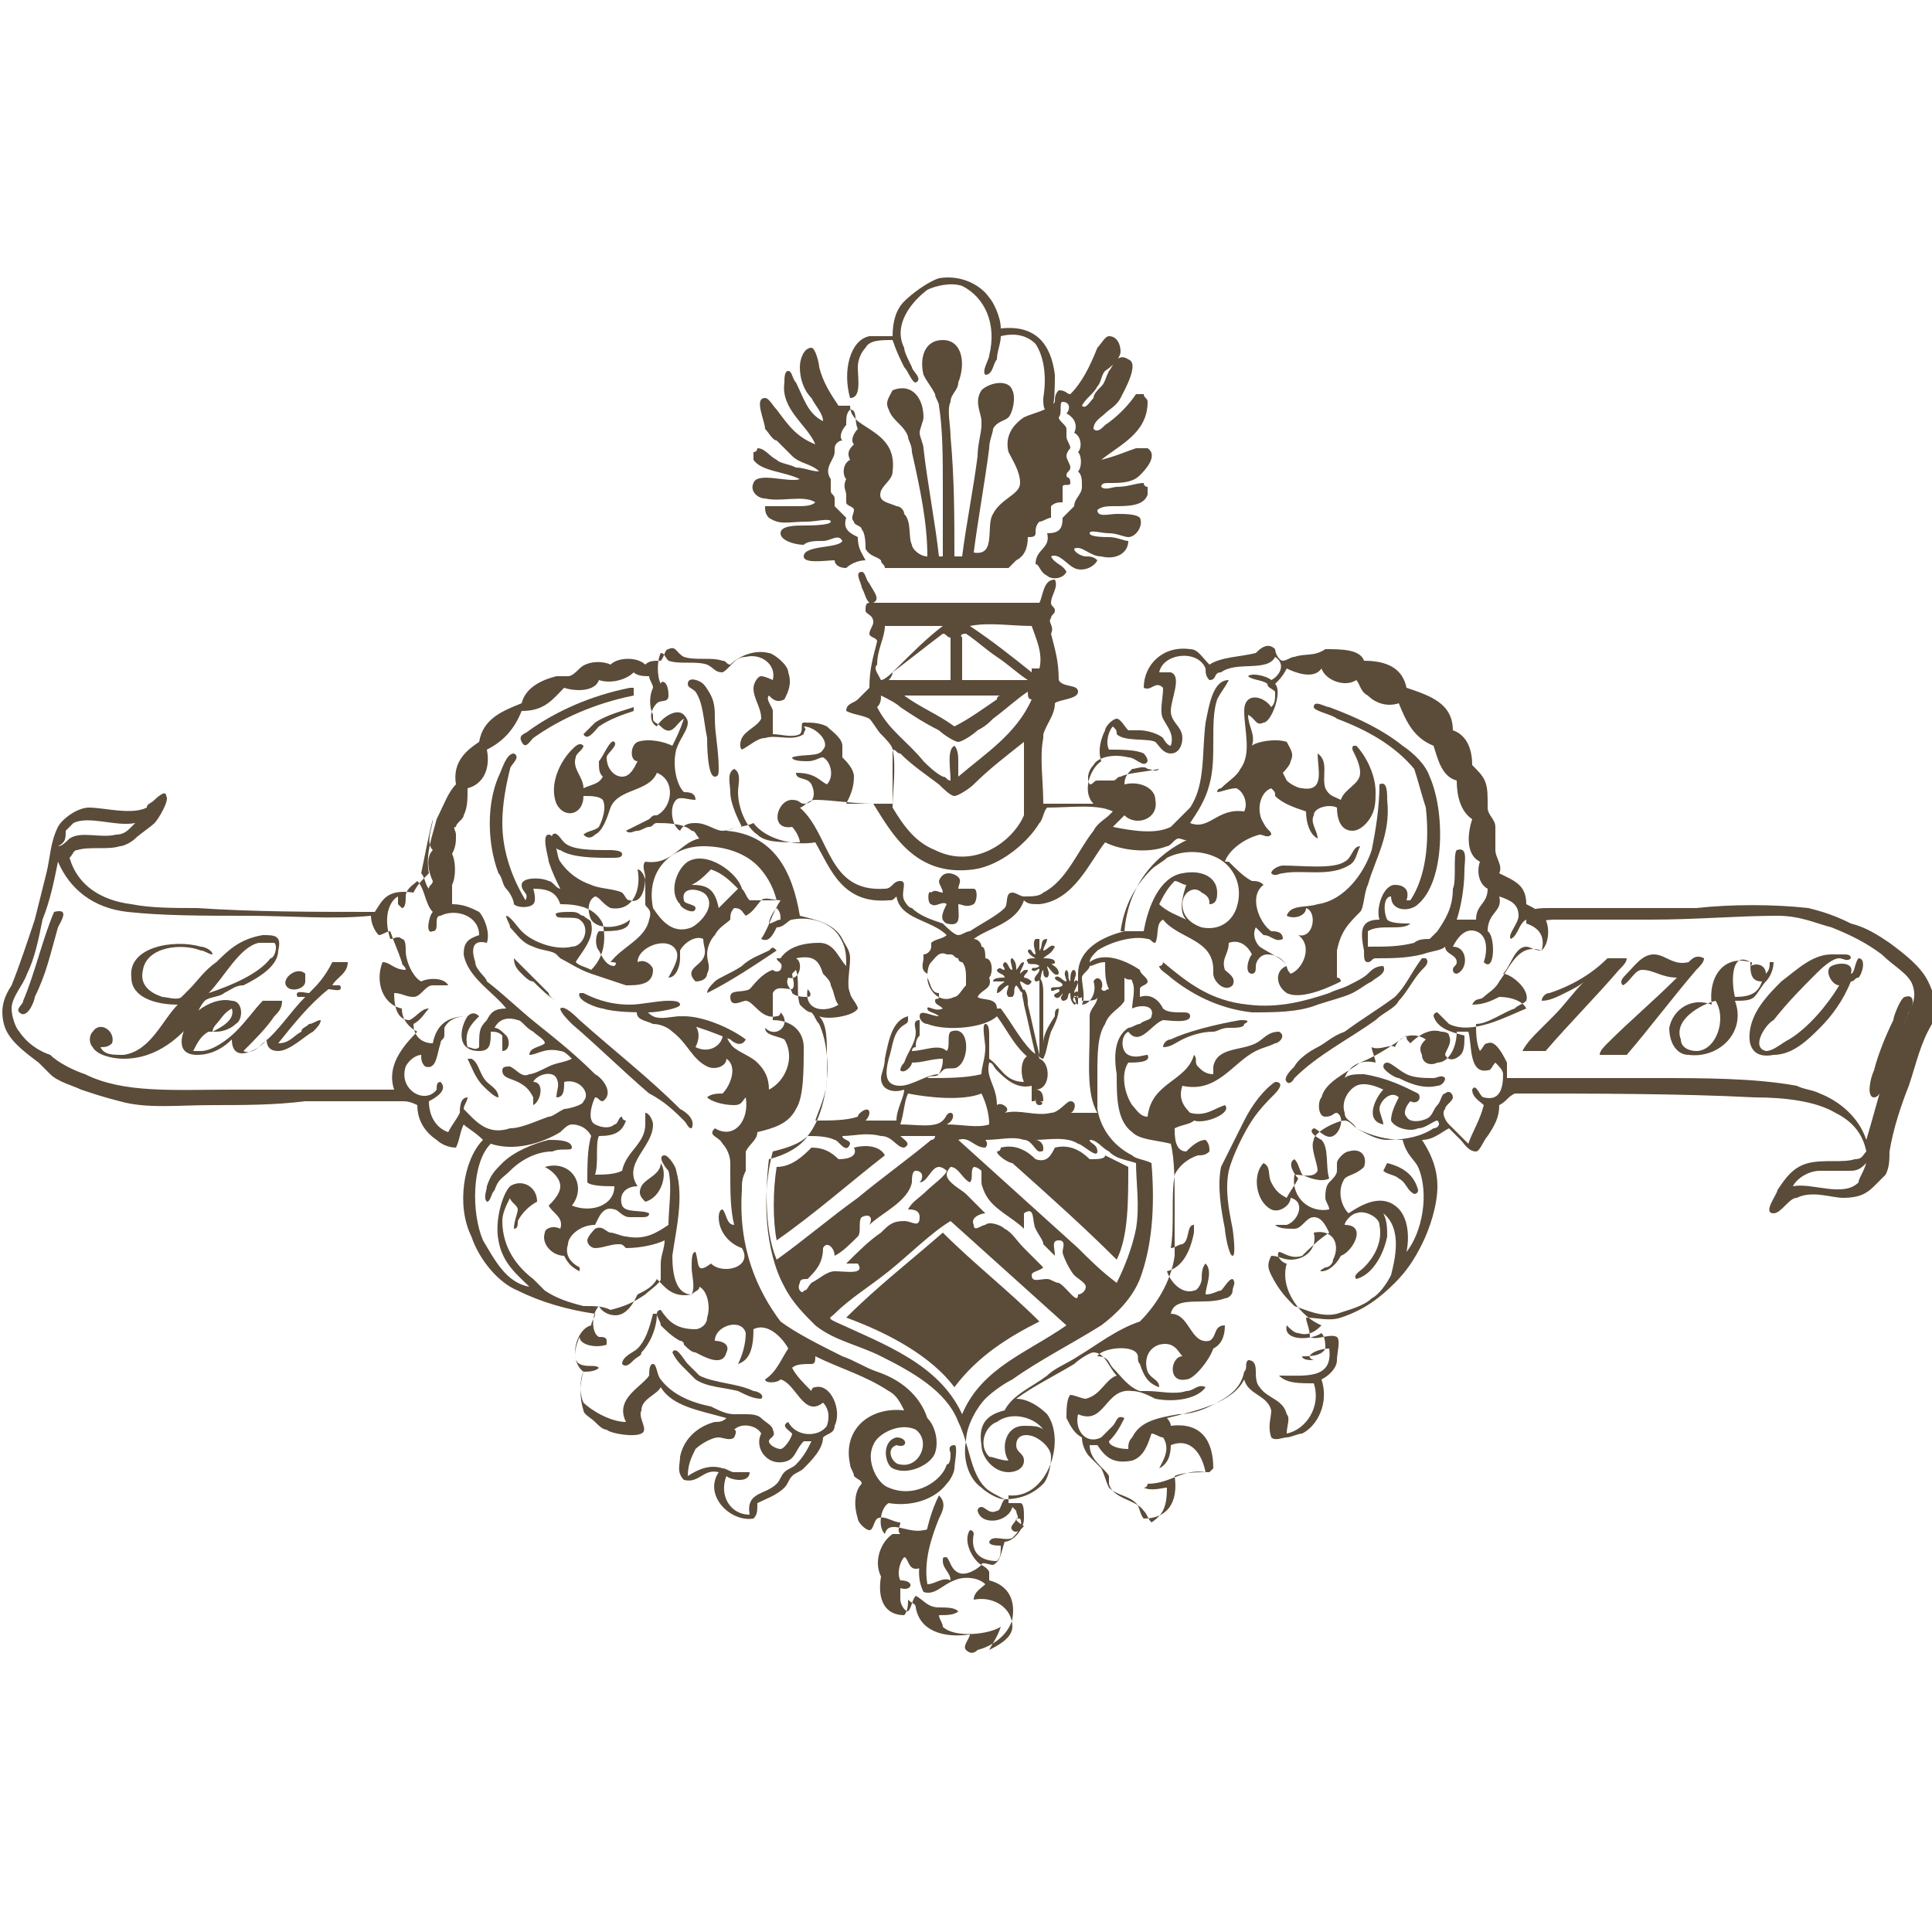 <?xml version="1.0" encoding="utf-8"?>
<!-- Generator: Adobe Illustrator 22.0.0, SVG Export Plug-In . SVG Version: 6.00 Build 0)  -->
<svg version="1.1" id="Ebene_1" xmlns="http://www.w3.org/2000/svg" xmlns:xlink="http://www.w3.org/1999/xlink" x="0px" y="0px"
	 width="32px" height="32px" viewBox="0 0 50 50" style="enable-background:new 0 0 50 50;" xml:space="preserve">
<style type="text/css">
	.st0{fill:#5b4b39;}
</style>
<g>
	<path class="st0" d="M22.2,9.5c0-0.2,0.1-0.4,0.2-0.5c0.1-0.2,0.4-0.2,0.7-0.2c0.1,0.3,0.2,0.5,0.3,0.7c0.1,0.1,0.2,0.4,0.3,0.4
		c0.2-0.1-0.1-0.3-0.1-0.4c-0.1-0.2-0.2-0.4-0.2-0.5c-0.3-0.6,0.2-1.2,0.6-1.5c0.2-0.1,0.6-0.2,0.9-0.1c0.6,0.3,0.9,1,0.7,1.8
		c0,0.1-0.2,0.4-0.1,0.5c0.2,0,0.2-0.3,0.3-0.4c0-0.2,0.1-0.4,0.1-0.6c0.4-0.1,0.7,0,0.9,0.2c0.2,0.3,0.3,0.8,0.2,1.4
		c0,0.2,0,0.4,0.2,0.3c0.1,0,0.1-0.7,0.1-0.9c-0.1-0.8-0.5-1.3-1.4-1.2c0-0.3-0.2-0.7-0.3-0.8c-0.2-0.3-0.7-0.6-1.3-0.5
		c-0.3,0.1-0.7,0.4-0.9,0.6c-0.2,0.2-0.3,0.5-0.3,0.9c-0.2,0-0.4,0-0.6,0C22,8.8,21.8,9.6,22,10.3C22.3,10.3,22.2,9.8,22.2,9.5z"/>
	<path class="st0" d="M20.7,12.4c-0.3,0.1-1.1-0.2-1.2,0.1c-0.1,0.2,0.1,0.4,0.3,0.4c0.4,0.1,1-0.1,1.3,0.1
		c-0.1,0.1-0.3,0.1-0.5,0.1c-0.3,0-0.6,0-0.8,0c0,0.1,0,0.2,0.1,0.3c0.3,0.2,0.5,0.1,1,0.1c0.2,0,0.6-0.1,0.6,0
		c0,0.1-0.6,0.1-0.7,0.1c-0.2,0-0.6,0-0.6,0.2c0,0.2,0.4,0.3,0.6,0.3c0.1-0.1,0.3-0.1,0.5-0.1c0.2,0,0.4-0.2,0.5,0
		c-0.1,0.2-1,0.1-1,0.4c0,0.2,0.6,0.1,0.8,0.1c0,0.1,0.1,0.2,0.3,0.2c0.1-0.1,0.3-0.2,0.5-0.2c-0.1-0.2-0.2-0.3-0.2-0.6
		c-0.2-0.1-0.4-0.2-0.3-0.5c-0.1-0.1-0.2-0.2-0.3-0.3c0-0.1,0-0.2,0-0.2c0-0.1-0.1-0.1-0.1-0.2c0-0.1,0-0.2,0-0.3
		c-0.2-0.3,0.1-0.5,0.1-0.7c0-0.1,0-0.1,0-0.1c0-0.1,0.1-0.2,0.2-0.2c-0.1-0.1,0-0.3,0.1-0.4c0-0.2,0-0.3,0.1-0.4
		c0.2,0,0.1,0.3,0.2,0.5c-0.1,0.1-0.2,0.3-0.1,0.4c-0.1,0.1-0.2,0.2-0.1,0.4c-0.2,0.1-0.2,0.4-0.1,0.5c-0.1,0.2,0,0.3,0,0.4
		c0,0.1,0,0.2,0,0.2c0,0.1,0.2,0.1,0.2,0.2c0,0.1-0.1,0.2,0,0.3c0,0.1,0.2,0.1,0.2,0.2c0.1,0.1,0.1,0.4,0.1,0.5
		c0.1,0.2,0.3,0.2,0.4,0.3c0,0.1,0.1,0.1,0.1,0.2c1.1,0,2.1,0,3.2,0c0.1-0.1,0.1-0.1,0.2-0.2c0.2-0.1,0.3-0.3,0.3-0.6
		c0.1,0,0.2,0,0.2-0.1c0-0.1,0-0.2,0.1-0.3c0.1,0,0.2-0.1,0.3-0.1c0-0.1,0-0.2,0-0.3c0.1-0.1,0.2-0.1,0.3-0.1c0-0.1,0-0.2,0-0.4
		c0-0.1,0.2,0,0.2-0.1c0-0.2-0.1-0.1-0.1-0.2c0-0.1,0.1-0.1,0.1-0.2c0-0.1-0.1-0.2-0.1-0.3c0-0.1,0.1-0.2,0.1-0.2
		c0-0.1-0.1-0.2-0.1-0.3c0-0.1,0-0.2,0-0.2c0-0.1-0.2-0.2-0.2-0.3c0.1-0.1,0-0.4,0.1-0.4c0.2,0,0.2,0.2,0.1,0.3
		c0.2,0.1,0.3,0.3,0.2,0.5c0.2,0.1,0.2,0.4,0.1,0.5c0.1,0.1,0.1,0.4,0,0.5c0.1,0.1,0.1,0.2,0.1,0.4c0,0.2-0.2,0.3-0.2,0.5
		c-0.1,0.1-0.2,0.2-0.3,0.3c0,0.3-0.1,0.4-0.4,0.4c0.1,0.4-0.3,0.4-0.3,0.8c0.1,0,0.1,0.2,0.3,0.3c0.1,0.1,0.4,0.1,0.5-0.1
		c-0.1-0.2-0.3-0.2-0.4-0.4c0.2-0.1,0.4,0.2,0.6,0.3c0.2,0.1,0.5,0,0.6-0.2c-0.1-0.1-0.2-0.1-0.3-0.1c-0.1,0-0.3-0.1-0.3-0.2
		c0.2-0.1,0.4,0.2,0.7,0.2c0.4,0.1,0.7-0.1,0.7-0.4c-0.1,0-0.3-0.1-0.5-0.1c-0.1,0-0.5,0-0.5-0.1c0-0.1,0.3,0,0.5,0
		c0.2,0,0.4,0.1,0.5,0.1c0.2,0,0.4-0.3,0.3-0.5c-0.1-0.1-0.4-0.1-0.6-0.1c-0.2,0-0.5,0.1-0.5-0.1c0.1-0.1,0.3-0.1,0.4-0.1
		c0.4,0,0.8,0,0.9-0.3v-0.2c0,0-0.1,0-0.1-0.1c-0.2,0-0.4,0.1-0.7,0.1c-0.1,0-0.3,0.1-0.4,0c0-0.1,0.1-0.1,0.2-0.1
		c0.3,0,0.6,0,0.8-0.2c0.1-0.1,0.5-0.5,0.2-0.7c-0.1,0-0.2,0-0.3,0c-0.3,0.1-0.5,0.2-0.9,0.3c0.5-0.4,1.2-0.7,1.2-1.5
		c0-0.1-0.1-0.1-0.1-0.2h-0.2c-0.2,0.3-0.5,0.6-0.8,0.8c-0.1,0.1-0.2,0.2-0.3,0.1c0-0.2,0.2-0.3,0.3-0.4c0.1-0.1,0.3-0.2,0.4-0.4
		c0.1-0.2,0.5-0.9,0.2-1c-0.3-0.2-0.4,0.2-0.5,0.3c-0.1,0.2-0.1,0.3-0.2,0.4c-0.1,0.1-0.2,0.2-0.2,0.3c-0.1,0.1-0.2,0.3-0.3,0.2
		c0.1-0.2,0.3-0.3,0.4-0.5c0.1-0.1,0.1-0.3,0.2-0.4C28.9,9.4,29,9.2,29,9.1c0-0.2-0.1-0.4-0.3-0.4c-0.1,0-0.2,0.2-0.3,0.3
		c-0.2,0.5-0.4,0.9-0.7,1.2c-0.1,0-0.1-0.1-0.3-0.1c-0.1,0.1-0.1,0.2-0.1,0.3c-0.1,0.2-0.6,0.3-0.8,0.4c-0.3,0.2-0.5,0.5-0.4,0.9
		c0.1,0.2,0.3,0.5,0.3,0.8c0,0.3-0.5,0.4-0.7,0.8c-0.2,0.3,0.1,1.1-0.5,1c0.1-0.8,0.3-1.9,0.4-2.7c0-0.2,0.1-0.4,0.1-0.5
		c0.1-0.2,0.3-0.2,0.4-0.3c0.1-0.1,0.2-0.5,0.1-0.7c-0.1-0.3-0.6-0.2-0.8,0c-0.2,0.3,0,0.6,0,0.8c0,0,0,0.1,0,0.1
		c0,0.2-0.1,0.5-0.1,0.8c-0.1,0.8-0.3,1.8-0.4,2.6c-0.1,0-0.1,0-0.2,0c0-1,0-2-0.1-3.1c0-0.3-0.1-0.7,0-0.9c0-0.2,0.2-0.3,0.2-0.5
		c0.2-0.5,0.1-1.1-0.4-1.1c-0.5,0-0.6,0.5-0.5,0.9c0.1,0.2,0.2,0.3,0.3,0.5c0,0.1,0.1,0.2,0.1,0.3c0.1,0.6,0.1,1.4,0.1,2.1
		c0,0.6,0,1.2,0,1.8h-0.1c-0.1-0.9-0.3-1.9-0.4-2.8c0-0.1-0.1-0.3-0.1-0.4c0-0.1,0.1-0.3,0.1-0.4c0-0.5-0.3-0.9-0.8-0.7
		c-0.1,0.2-0.2,0.3-0.1,0.5c0.1,0.3,0.4,0.4,0.5,0.7c0,0.1,0.1,0.2,0.1,0.4c0.2,0.9,0.4,1.8,0.4,2.7c-0.2,0-0.4-0.2-0.4-0.3
		c-0.1-0.2,0-0.6-0.2-0.8c0-0.1-0.1-0.2-0.2-0.2c-0.2-0.1-0.5-0.1-0.4-0.4c0.1-0.2,0.3-0.3,0.3-0.5c0.1-0.8-0.5-1-0.9-1.3
		c-0.1-0.1-0.2-0.2-0.2-0.4c-0.1,0-0.2,0-0.3,0c-0.2-0.3-0.4-0.6-0.5-1c0-0.1-0.1-0.5-0.2-0.5c-0.2,0-0.3,0.3-0.3,0.5
		c0,0.3,0.1,0.6,0.3,0.8c0.1,0.2,0.3,0.4,0.3,0.6c-0.4-0.2-0.5-0.6-0.7-1c-0.1-0.1-0.1-0.3-0.2-0.3c-0.1,0-0.1,0.2-0.1,0.3
		c-0.1,0.7,0.6,1.1,0.8,1.6c-0.5-0.2-0.7-0.5-1-0.9c-0.1-0.1-0.2-0.3-0.3-0.3c-0.3,0,0,0.6,0,0.8c0.1,0.1,0.2,0.3,0.3,0.3
		c0.1,0.1,0.3,0.3,0.4,0.4c0.2,0.2,0.5,0.2,0.7,0.4c-0.2,0-0.4-0.1-0.6-0.1c-0.2-0.1-0.4-0.1-0.5-0.2c-0.2-0.1-0.3-0.3-0.5-0.3
		c0,0,0,0.1-0.1,0.1c0,0.1,0,0.1,0,0.2C19.7,12.2,20.3,12.2,20.7,12.4z"/>
	<path class="st0" d="M18,17.9c0.2,0.3,0.2,0.7,0.3,1.2c0,0.1,0,1,0.2,1c0.1,0,0.1-0.1,0.1-0.2c0-0.5-0.1-0.9-0.1-1.3
		c0-0.2,0-0.4-0.1-0.6c0,0-0.1-0.2-0.2-0.3c-0.1-0.1-0.4-0.2-0.4,0C17.8,17.8,17.9,17.8,18,17.9z"/>
	<path class="st0" d="M13.8,19.1c0.7-0.5,1.6-0.9,2.6-1.1v-0.2c-0.1,0-0.1,0-0.1,0c-1,0.2-1.9,0.6-2.6,1.1c-0.1,0.1-0.3,0.1-0.2,0.3
		C13.6,19.4,13.7,19.2,13.8,19.1z"/>
	<path class="st0" d="M16.4,18.3c-0.3,0.1-0.7,0.2-1,0.4c-0.1,0.1-0.2,0.2-0.3,0.3c0.1,0.2,0.3-0.1,0.4-0.2c0.3-0.2,0.6-0.3,0.9-0.4
		C16.4,18.4,16.4,18.3,16.4,18.3z"/>
	<path class="st0" d="M14.5,22c0.3,0.2,0.9,0.2,1.3,0.2c0.2,0,0.3,0,0.3-0.1c0-0.1-0.3-0.1-0.3-0.1c-0.5,0-1,0-1.2-0.2
		c-0.1-0.1-0.2-0.3-0.3-0.2C14.2,21.8,14.4,22,14.5,22z"/>
	<path class="st0" d="M34.8,22.3c-0.3,0.2-1.1,0.1-1.6,0.1c-0.1,0-0.3,0.1-0.3,0.2c0.1,0.1,0.2,0,0.3,0c0.5-0.1,1.2,0.1,1.7-0.2
		c0.2-0.1,0.2-0.3,0.3-0.5C35,21.9,35,22.2,34.8,22.3z"/>
	<path class="st0" d="M24.1,23.4c0.1,0.1,0.3-0.1,0.4,0c-0.1,0.2-0.2,0.4,0,0.5c0.4,0.1,0.3-0.2,0.3-0.5c0.1,0,0.2,0.1,0.4,0
		c0.1-0.1,0.1-0.4,0-0.4c-0.1,0-0.2,0-0.4,0c0-0.1,0.1-0.2,0-0.3c-0.1-0.1-0.4-0.2-0.5,0.1c0,0.1,0.1,0.2,0.1,0.3
		c-0.1,0-0.2-0.1-0.3,0C24,23,24,23.4,24.1,23.4z"/>
	<path class="st0" d="M1.4,23.6c-0.3,0.7-0.5,1.6-0.8,2.3c0,0.1-0.2,0.2-0.1,0.3c0.2,0.2,0.4-0.3,0.4-0.4c0.3-0.6,0.4-1.1,0.6-1.8
		C1.6,23.8,1.8,23.5,1.4,23.6z"/>
	<path class="st0" d="M5.3,25.9c0.1-0.1,0.4-0.1,0.5-0.2c0.2-0.1,0.3-0.2,0.5-0.2c0.4-0.2,0.9-0.5,0.9-0.9c0.1-0.4-0.1-0.4-0.4-0.4
		c-0.6,0.1-0.9,0.4-1.2,0.7c-0.3,0.2-0.5,0.5-0.7,0.7c-0.1,0.1-0.2,0.2-0.2,0.2c-0.1,0.1-0.4,0-0.5,0c-0.3-0.1-0.6-0.3-0.5-0.7
		c0.1-0.6,1-0.7,1.5-0.5c0.1,0,0.2,0.1,0.3,0.1c0-0.1-0.2-0.2-0.3-0.2c-0.7-0.2-1.9,0-1.8,0.8C3.4,25.8,4,26,4.6,26
		c-0.4,0.4-0.7,1.2-1.4,1.3c-0.3,0-0.5,0-0.6-0.2c0.1,0,0.2,0,0.3-0.1c0.1-0.3-0.3-0.6-0.5-0.3c-0.1,0.1-0.1,0.3,0,0.4
		c0.1,0.2,0.5,0.3,0.8,0.3c0.9,0,1.5-0.6,1.9-1.1C5.1,26.2,5.2,26,5.3,25.9z M6.7,24.4c0.1,0,0.3,0,0.4,0c0.1,0.1,0,0.4-0.1,0.4
		c-0.3,0.4-1,0.7-1.6,0.9c0,0,0,0,0,0C5.8,25.3,6.2,24.5,6.7,24.4z"/>
	<path class="st0" d="M27.3,24.9c0-0.1-0.2-0.1-0.3-0.1c0.1-0.1,0.2-0.1,0.3-0.3c-0.1-0.1-0.2,0.1-0.3,0.1c0-0.1,0.1-0.2,0.1-0.3
		c-0.2,0-0.1,0.2-0.2,0.3c0-0.1,0-0.2,0-0.3h-0.1c-0.1,0.1,0,0.3,0,0.4c-0.1,0-0.1-0.2-0.2-0.1c0,0,0,0,0,0c0,0.1,0.2,0.2,0.2,0.2
		c-0.1,0-0.3,0-0.2,0.1c0,0.1,0.2,0,0.3,0.1c-0.1,0.1-0.2,0-0.2,0.1c0,0,0,0,0,0c0.1,0.1,0.2-0.1,0.2,0c0,0.1-0.2,0.2-0.1,0.3
		c0.2,0,0.1-0.2,0.2-0.3c0,0.1,0,0.2,0.1,0.2c0.1-0.1,0-0.2,0-0.3c0.1,0.1,0.2,0.3,0.3,0.2c0-0.2-0.2-0.2-0.2-0.3
		C27.1,24.9,27.3,25,27.3,24.9z"/>
	<path class="st0" d="M20.1,24.6c-0.1-0.1-0.1-0.1-0.2,0c-0.2,0.1-0.5,0.2-0.7,0.4c-0.3,0.2-0.6,0.3-0.7,0.4
		c-0.1,0.1-0.2,0.2-0.2,0.3C18.9,25.4,19.5,25,20.1,24.6z"/>
	<path class="st0" d="M43.7,24.9c-0.4,0.1-0.6-0.2-0.9-0.2c-0.3,0-0.5,0.3-0.7,0.5c-0.1,0.1-0.2,0.2-0.1,0.3
		c0.2-0.1,0.3-0.4,0.5-0.4c0.3,0,0.5,0.2,0.9,0.2c-0.6,0.6-1.2,1.1-1.8,1.7c-0.1,0.1-0.2,0.2-0.2,0.3c0.2,0,0.4,0,0.7,0
		c0.6-0.7,1.2-1.5,1.8-2.2c0.1-0.1,0.2-0.2,0.2-0.3C43.9,24.7,43.8,24.8,43.7,24.9z"/>
	<path class="st0" d="M43.2,26.6c0,0.4,0.2,0.7,0.5,0.7c0.8,0.1,1.5-0.6,1.2-1.4c0.2,0,0.4,0,0.5-0.1c0.1-0.1,0.2-0.3,0.3-0.4
		c0.1-0.1,0.2-0.3,0.2-0.5h-0.1c0,0.1,0,0.2-0.1,0.3c0-0.2-0.2-0.3-0.4-0.2c0,0,0-0.1,0-0.1c-0.7-0.2-1.1,0.4-1,1.1
		C43.8,25.8,43.3,26.1,43.2,26.6z M45.3,24.9c0.1,0,0,0.1,0,0.1c0,0.3,0.1,0.4,0.3,0.4c-0.1,0.3-0.3,0.4-0.7,0.4
		C44.8,25.4,44.8,24.6,45.3,24.9z M44.4,25.9c0.3,0.5,0,1.3-0.5,1.3c-0.2,0-0.4-0.1-0.4-0.3C43.3,26.4,44,26,44.4,25.9z"/>
	<path class="st0" d="M47,25.2c0.1-0.1,0.4-0.4,0.6-0.4c0.1,0,0.2,0.1,0.3,0c0-0.1-0.1-0.1-0.2-0.1c-0.1,0-0.2,0-0.3,0
		c-0.5,0-0.9,0.4-1.3,0.7c-0.3,0.3-0.7,0.7-0.8,1.2c-0.1,0.5,0.1,0.8,0.6,0.7c0.5,0,0.9-0.4,1.2-0.7c0.3-0.3,0.6-0.7,0.8-1.2
		c0.1,0,0.1-0.1,0.2-0.1c0.1-0.1,0.2-0.5,0-0.5c-0.1,0.1-0.1,0.4-0.2,0.4c0.1-0.3-0.3-0.3-0.5-0.2c-0.2,0.1,0,0.5,0.2,0.5
		c-0.3,0.5-0.8,1.1-1.3,1.4c-0.2,0.1-0.4,0.3-0.6,0.3c-0.4-0.1,0-0.7,0.2-0.8C46.3,25.9,46.6,25.6,47,25.2z"/>
	<path class="st0" d="M34.1,27.1c-0.2,0.1-0.5,0.3-0.6,0.5c-0.1,0.1-0.3,0.3-0.2,0.4c0.1,0.1,0.2-0.1,0.2-0.1c0.6-0.6,1.4-1,2.1-1.5
		c0.2-0.2,0.5-0.3,0.6-0.5c0.2-0.2,0.4-0.6,0.6-0.8c0.1-0.1,0.2-0.2,0.1-0.3c0,0-0.1,0-0.1,0c-0.3,0.4-0.4,0.7-0.7,1
		c-0.4,0.3-0.9,0.6-1.3,0.9C34.5,26.8,34.3,27,34.1,27.1z"/>
	<path class="st0" d="M40.1,25.7c-0.1,0-0.2,0.1-0.2,0.2c0.2,0,0.4-0.1,0.6-0.2c0.2-0.1,0.4-0.2,0.5-0.3c0,0,0,0,0,0
		c-0.3,0.3-0.5,0.6-0.8,0.9c-0.1,0.1-0.3,0.3-0.4,0.4c-0.1,0.1-0.3,0.3-0.4,0.5H40c0.6-0.7,1.3-1.4,1.9-2.1c0.1-0.1,0.2-0.2,0.2-0.3
		h-0.5C41.2,25.2,40.7,25.5,40.1,25.7z"/>
	<path class="st0" d="M26.4,25.4c0.1,0,0.2,0.2,0.3,0c-0.1-0.1-0.2-0.1-0.2-0.1c0-0.1,0.1-0.1,0.1-0.2c0,0,0,0,0,0
		c-0.1,0-0.1,0-0.2,0.1c0-0.1,0.1-0.2,0.1-0.3c-0.1,0-0.1,0.1-0.2,0.2c0-0.1,0-0.2-0.1-0.3c-0.1,0,0,0.2,0,0.3
		c-0.1,0-0.1-0.2-0.2-0.2C25.9,25,26,25,26,25.1c-0.1,0-0.1-0.1-0.2,0c0,0.1,0.2,0.1,0.2,0.2c-0.1,0-0.3,0-0.3,0.1
		c0.1,0,0.2,0,0.3,0c-0.1,0.1-0.2,0.1-0.2,0.3c0.1,0,0.2-0.2,0.3-0.2c0,0.1-0.1,0.2,0,0.3h0.1c0.1-0.1,0-0.2,0.1-0.3
		c0.1,0.1,0.1,0.2,0.2,0.2C26.5,25.6,26.4,25.5,26.4,25.4z"/>
	<path class="st0" d="M14.2,25.7c-0.2-0.2-0.4-0.4-0.6-0.6c-0.1-0.1-0.2-0.2-0.3-0.3h0c0,0.2,0.1,0.3,0.2,0.4
		c0.1,0.1,0.2,0.2,0.3,0.2c0.2,0.2,0.4,0.4,0.6,0.5C14.4,25.9,14.2,25.8,14.2,25.7z"/>
	<path class="st0" d="M35,25.7c0.2-0.1,0.3-0.2,0.5-0.3c0.1-0.1,0.4-0.2,0.3-0.4c-0.2,0-0.3,0.1-0.4,0.2c-0.1,0.1-0.3,0.2-0.5,0.3
		c-0.2,0.1-0.3,0.1-0.5,0.2c-0.6,0.2-1.3,0.4-2.1,0.3c-1-0.1-1.6-0.6-2.2-1.1c0,0,0,0.1-0.1,0.1c0,0.1,0.2,0.2,0.3,0.3
		c0.5,0.4,1.2,0.8,2.1,0.9c0.6,0,1.2,0,1.7-0.2C34.4,25.9,34.8,25.8,35,25.7z"/>
	<path class="st0" d="M7.9,25.4c0-0.1,0-0.2,0-0.2c-0.2-0.2-0.6,0.1-0.5,0.3C7.5,25.7,7.9,25.6,7.9,25.4z"/>
	<path class="st0" d="M8,25.7c-0.1,0-0.4-0.1-0.3,0.1c0,0,0.2,0,0.2,0c-0.4,0.4-0.7,0.9-1.1,1.2c-0.1,0.1-0.3,0.3-0.5,0.2
		c0.3-0.3,0.6-0.6,0.8-0.9c0.1-0.1,0.2-0.2,0.2-0.4H6.8c-0.2,0.2-0.4,0.5-0.7,0.8c-0.2,0.2-0.6,0.5-0.9,0.5c-0.1,0-0.2,0-0.2,0
		c0.1-0.2,0.2-0.4,0.4-0.5c0.1,0,0.1,0,0.2,0c0.2,0,0.4-0.1,0.5-0.2c0.2-0.1,0.2-0.6-0.1-0.6c-0.4-0.1-0.9,0.2-1.1,0.5
		c-0.2,0.3-0.4,0.9,0.2,0.9c0.4,0,0.7-0.2,0.9-0.4c0,0.7,0.8,0.2,0.9,0c0,0.2,0.1,0.3,0.3,0.3c0.3,0,0.7-0.4,0.9-0.5
		c0.1-0.1,0.2-0.2,0.2-0.3c-0.1,0-0.2,0.1-0.3,0.1c-0.1,0.1-0.2,0.1-0.2,0.2c-0.2,0.1-0.3,0.3-0.6,0.3c0.4-0.5,0.8-1,1.3-1.4
		c0.1,0,0.4,0.1,0.3-0.1c0,0-0.1,0-0.2,0c0.1-0.2,0.4-0.3,0.4-0.6H8.6C8.4,25.3,8.2,25.5,8,25.7z M5.6,26.5c0.1-0.1,0.2-0.3,0.4-0.4
		h0c0.1,0.3-0.3,0.5-0.5,0.6C5.5,26.6,5.6,26.5,5.6,26.5z"/>
	<path class="st0" d="M27,25.7c0-0.1,0-0.3-0.1-0.4h0c0,0.6,0,1.4,0,2c-0.1-0.4-0.2-0.9-0.3-1.3c0-0.1,0-0.3-0.1-0.4
		c-0.1,0.1,0,0.3,0,0.4c0.1,0.4,0.2,0.9,0.3,1.3c0.1,0,0.1,0.1,0.2,0.1c0.1-0.2,0.1-0.4,0.2-0.7c0.1-0.2,0.2-0.4,0.2-0.6
		c-0.1,0-0.1,0.1-0.1,0.2C27.1,26.6,27,26.8,27,27V25.7z"/>
	<path class="st0" d="M48.8,27.8c0.2-0.6,0.4-1.1,0.6-1.6c0.1-0.1,0.2-0.5-0.1-0.4c-0.1,0-0.3,0.5-0.3,0.6c-0.2,0.4-0.4,0.9-0.5,1.3
		c-0.1,0.2-0.2,0.7,0,0.7C48.7,28.4,48.8,27.9,48.8,27.8z"/>
	<path class="st0" d="M15.6,26.1c0.3,0.1,0.9,0.1,1.2,0.1c0.2,0,0.8-0.1,0.8-0.2c0-0.1-0.2-0.1-0.3-0.1c-0.3,0-0.7,0.1-1,0.1
		c-0.6,0-1-0.2-1.2-0.3c0,0,0,0-0.1,0C14.9,25.9,15.5,26.1,15.6,26.1z"/>
	<path class="st0" d="M17.7,29c0.1,0.1,0.1,0.2,0.2,0.2c0.1-0.2-0.1-0.4-0.3-0.5c-0.8-0.8-1.7-1.5-2.6-2.3c-0.1-0.1-0.4-0.4-0.5-0.3
		c0,0.1,0.2,0.3,0.3,0.4c0.7,0.6,1.3,1.2,2,1.8C17.2,28.5,17.5,28.8,17.7,29z"/>
	<path class="st0" d="M17.3,26.4c0.6,0.1,1.1,0.3,1.6,0.5c0.1,0.1,0.3,0.2,0.4,0c-0.4-0.3-1.1-0.6-1.6-0.6
		C17.5,26.3,17.3,26.4,17.3,26.4z"/>
	<path class="st0" d="M32.1,26.4c-0.6,0.1-1.4,0.3-1.8,0.5c-0.1,0-0.2,0.1-0.2,0.2c0.2,0,0.3-0.1,0.5-0.2c0.2-0.1,0.5-0.2,0.8-0.2
		c0.1,0,0.2-0.1,0.4-0.1c0.2,0,0.4,0,0.4-0.1C32.4,26.4,32.2,26.4,32.1,26.4z"/>
	<path class="st0" d="M12.6,28c-0.2-0.2-0.2-0.5-0.4-0.6c0,0-0.1,0-0.1,0c0.1,0.2,0.2,0.5,0.4,0.7c0.1,0.1,0.3,0.3,0.4,0.3
		C12.9,28.2,12.7,28.1,12.6,28z"/>
	<path class="st0" d="M37.1,27.9c-0.2,0-0.5,0-0.7-0.1c-0.2-0.1-0.4-0.3-0.5-0.3c-0.1,0-0.1,0.1-0.1,0.1c0,0.1,0.3,0.3,0.4,0.3
		c0.2,0.1,0.6,0.3,1,0.2c0.1,0,0.2-0.1,0.2-0.2C37.3,27.8,37.2,27.9,37.1,27.9z"/>
	<path class="st0" d="M32.4,29c0.2-0.3,0.4-0.5,0.6-0.7c0,0,0.3-0.3,0-0.3c0,0,0,0,0,0c-0.3,0.2-0.6,0.6-0.8,1
		c-0.1,0.2-0.2,0.4-0.3,0.6c-0.1,0.2-0.2,0.4-0.3,0.6c-0.1,0.5,0,1.1,0.1,1.6c0,0.1,0.1,0.7,0.2,0.7c0.1,0,0-0.7,0-0.7
		c-0.1-0.5-0.2-1-0.1-1.5C31.9,29.9,32.2,29.3,32.4,29z"/>
	<path class="st0" d="M14.8,29.7c0-0.2-0.4-0.2-0.6-0.2c-0.4,0.1-0.9,0.3-1.2,0.6c-0.2,0.2-0.3,0.3-0.4,0.6c0,0.1-0.1,0.3,0,0.4
		c0.1,0,0.1-0.2,0.2-0.3c0.1-0.3,0.2-0.3,0.4-0.5c0.3-0.3,0.7-0.5,1.1-0.5C14.5,29.7,14.8,29.8,14.8,29.7z"/>
	<path class="st0" d="M21.7,30c-0.2-0.2-0.4-0.3-0.7-0.3c-0.2,0.2-0.5,0.5-0.9,0.5c-0.1,0.6-0.1,1.4,0,1.9c1-0.7,1.9-1.5,2.8-2.2
		c-0.1-0.2-0.4-0.3-0.8-0.2C22.2,29.9,22,30,21.7,30z"/>
	<path class="st0" d="M28.6,29.9c0,0.1-0.2,0.1-0.4,0.1c-0.2-0.2-0.5-0.4-0.9-0.3c-0.1,0.2-0.2,0.4-0.5,0.3
		c-0.2-0.2-0.5-0.4-0.9-0.3c0,0.1-0.1,0.1-0.1,0.1c0,0.1,0.3,0.3,0.4,0.3c0.9,0.8,1.9,1.7,2.7,2.5c0.3-0.6,0.3-1.5,0.3-2.4
		C29,30.1,28.8,30,28.6,29.9z"/>
	<path class="st0" d="M17.1,30.1c0,0.3-0.4,0.4-0.5,0.6c-0.1,0.2,0,0.3,0.1,0.4C17.1,31,17.3,30.4,17.1,30.1z"/>
	<path class="st0" d="M35.8,30.3c0.1,0.1,0.3,0.1,0.4,0.2c0.2,0.1,0.2,0.3,0.4,0.4c0,0,0.1,0,0.1-0.1c-0.1-0.4-0.4-0.6-0.8-0.7
		C35.8,30.3,35.8,30.3,35.8,30.3z"/>
	<path class="st0" d="M24.7,35.9c0.6-0.8,1.4-1.3,2.2-1.7c-0.8-0.8-1.7-1.5-2.5-2.3c-0.8,0.7-1.7,1.4-2.5,2.2
		C23,34.5,24.1,35.1,24.7,35.9z"/>
	<path class="st0" d="M16.9,34c-0.1,0.4-0.2,0.7-0.4,0.9c-0.1,0.1-0.4,0.2-0.4,0.4c0.1,0.1,0.2,0,0.3-0.1c0.1-0.1,0.2-0.1,0.2-0.2
		c0.2-0.2,0.4-0.6,0.4-1C17,34,17,34,16.9,34z"/>
	<path class="st0" d="M19.5,36c-0.4-0.2-1-0.2-1.4-0.4c-0.1-0.1-0.2-0.2-0.3-0.3c-0.1-0.1-0.3-0.5-0.4-0.3c0.1,0.2,0.2,0.3,0.3,0.4
		c0.1,0.1,0.2,0.2,0.3,0.3c0.3,0.2,0.7,0.2,1.1,0.3c0.2,0.1,0.4,0.2,0.6,0.2C19.8,36.1,19.6,36,19.5,36z"/>
	<path class="st0" d="M49.9,25.4c-0.2-0.4-0.6-0.7-1-1c-0.3-0.2-0.6-0.4-1-0.5c-0.4-0.2-0.7-0.3-1.1-0.4c-0.9-0.1-2-0.1-2.9,0
		c-1.2,0-2.5,0-3.8,0c-0.2,0-0.6,0-0.6,0.2c0,0.2,0.6,0.1,0.7,0.1c0.9,0,1.7,0,2.5,0c1.2,0,2.3-0.1,3.3-0.1c0.6,0,1,0.2,1.4,0.3
		c0.5,0.2,0.9,0.4,1.3,0.7c0.3,0.3,0.7,0.5,0.8,0.8c0.1,0.3,0,0.5-0.1,0.7c-0.1,0.2-0.1,0.3-0.2,0.4c-0.4,1-0.6,1.9-0.9,2.9
		c-0.2-0.6-0.7-1-1.2-1.2c-0.2-0.1-0.4-0.1-0.6-0.2c-1.1-0.2-2.4-0.2-3.7-0.2c-1.3,0-2.6,0-3.8,0c0-0.1,0-0.3,0-0.4
		c-0.1-0.2-0.3-0.6-0.5-0.5c-0.1,0-0.1,0.1-0.2,0.2c-0.1-0.2-0.1-0.5-0.1-0.7c0.3,0,0.7-0.3,1-0.4c0.1-0.1,0.2-0.1,0.3-0.2
		c0.1-0.3-0.4-0.7-0.6-0.7c0.2-0.2,0.3-0.7,0.6-0.7c0.1,0,0.2,0.1,0.4,0.1c0.2-0.2,0.2-0.6,0.1-0.8c-0.1-0.2-0.3-0.3-0.5-0.4
		c0-0.5-0.3-0.6-0.7-0.8c0.1-0.2-0.1-0.4-0.1-0.6c0-0.1,0-0.2,0-0.2c0-0.1,0-0.3,0-0.4c0-0.2-0.2-0.3-0.2-0.5c0-0.1,0-0.1,0-0.2
		c0-0.5-0.1-0.6-0.4-0.9c0-0.5-0.2-0.8-0.5-0.9c0-0.7-0.6-0.9-1.2-1.1c-0.1-0.5-0.5-0.7-1.1-0.7c-0.1-0.3-0.6-0.3-1-0.3
		C34,17,33.8,16.9,33.5,17c-0.1,0-0.2,0.1-0.3,0.1c-0.1,0-0.2-0.2-0.2-0.3c-0.2-0.2-0.4,0-0.5,0.1c-0.4,0.1-0.9,0.1-1.2,0.3
		c-0.2-0.2-0.3-0.4-0.5-0.4c-0.7-0.1-1.2,0.4-1.2,1c0.2,0.1,0.3-0.2,0.5,0c0,0.3-0.1,0.6,0,0.8c0.1,0.2,0.3,0.4,0.2,0.7
		c-0.1,0-0.2-0.2-0.2-0.2c-0.1-0.1-0.4-0.2-0.6-0.2c-0.1,0-0.2,0-0.3,0c-0.1-0.1-0.2-0.3-0.3-0.3c-0.1,0-0.3,0.2-0.3,0.3
		c-0.1,0.2-0.2,0.5-0.1,0.8c-0.3,0.2-0.5,0.8-0.2,1.1c-0.4,0-0.9,0-1.3,0c0-0.6-0.1-1.2,0-1.7c0,0,0,0,0-0.1
		c0.1-0.3,0.3-0.5,0.3-0.8c0.1-0.1,0.6-0.1,0.6-0.3c0-0.2-0.4-0.1-0.5-0.3c0-0.5-0.1-0.8-0.2-1.2c0.1-0.2-0.1-0.3,0-0.4
		c0-0.1,0.1-0.1,0.1-0.2c0-0.1-0.1-0.1-0.1-0.2c0-0.2,0.2-0.4,0.1-0.6c-0.3,0-0.3,0.4-0.4,0.6c-1.4,0-2.9,0-4.3,0
		c0.2-0.1,0-0.3-0.1-0.5c-0.1-0.1-0.1-0.3-0.2-0.3c-0.2,0,0,0.3,0,0.4c0.1,0.2,0.1,0.3,0.2,0.4c-0.1,0-0.1,0.1-0.1,0.2
		c0,0.1,0.2,0.1,0.2,0.3c0,0.1-0.1,0.2-0.1,0.3c0,0.1,0.2,0.1,0.2,0.2c-0.1,0.4-0.2,0.7-0.2,1.2c-0.1,0.1-0.2,0.2-0.3,0.3
		c-0.1,0.1-0.3,0.1-0.3,0.3c0.2,0.1,0.4,0.1,0.6,0.2c0.1,0.1,0.2,0.3,0.3,0.4c0.1,0.1,0.3,0.3,0.3,0.4c0,0.2,0,0.5,0,0.7
		c0,0.2,0,0.5,0,0.7c-0.4,0-0.8,0-1.2,0c0.1-0.2,0.2-0.4,0.2-0.7c0-0.2-0.2-0.4-0.3-0.5c0-0.1,0-0.2,0-0.3c0-0.2-0.3-0.4-0.4-0.5
		c-0.2-0.1-0.4-0.1-0.6-0.1c-0.1,0,0,0.2-0.1,0.3c-0.2,0.1-0.5,0-0.7,0c0-0.2,0-0.4,0-0.6c0-0.1-0.2-0.3-0.1-0.4
		c0.1,0.1,0.2,0.2,0.4,0.1c0.1-0.2,0.2-0.4,0.1-0.7c0-0.2-0.4-0.5-0.5-0.5c-0.4-0.1-0.8,0.1-1,0.3c-0.1,0-0.1-0.1-0.2-0.1
		c-0.3-0.1-0.7,0-1-0.1c-0.2-0.1-0.2-0.3-0.4-0.2c-0.1,0-0.1,0.2-0.2,0.3c-0.2,0-0.3,0-0.4,0.1c-0.2-0.2-0.7-0.2-0.9,0
		c-0.2-0.1-0.6-0.1-0.8,0.1c-0.1,0.1-0.2,0.2-0.3,0.2c-0.1,0-0.2,0-0.3,0c-0.4,0.1-0.8,0.3-0.9,0.7c-0.5,0.2-1,0.4-1.1,1
		c-0.3,0.2-0.7,0.5-0.6,1.1c-0.2,0.2-0.3,0.5-0.5,0.9c-0.1,0.4-0.3,0.9-0.2,1.4c-0.2,0.2-0.3,0.3-0.4,0.5C10,23,9.9,23.3,9.7,23.6
		c-1.6,0-3.1,0-4.6-0.1c-0.6,0-1.2,0-1.7-0.1c-0.8-0.1-1.4-0.5-1.6-1.2C1.9,22.1,1.9,22,2,22c0.3-0.1,0.8,0,1.1-0.1
		c0.1,0,0.3-0.1,0.4-0.2c0.1-0.1,0.4-0.3,0.5-0.4c0.1-0.1,0.4-0.6,0.3-0.7C4.3,20.4,4,20.7,4,20.7c-0.1,0.1-0.2,0.1-0.2,0.2
		c-0.4,0.2-1.1,0-1.5,0c-0.3,0-0.7,0.3-0.8,0.5c-0.2,0.4-0.2,0.8-0.3,1.2C1.1,23,1,23.4,0.9,23.8c-0.2,0.6-0.4,1.2-0.6,1.7
		c-0.2,0.3-0.3,0.6-0.2,1c0.1,0.4,0.5,0.7,0.9,1c0.1,0.1,0.2,0.2,0.3,0.3c0.2,0.2,0.6,0.3,0.8,0.4c0.3,0.1,0.6,0.2,1,0.3
		c0.7,0.2,1.5,0.1,2.4,0.1c0.8,0,1.6,0,2.4-0.1c0.4,0,0.8,0,1.3,0c0.4,0,0.8,0,1.2,0c0.1,0,0.2,0,0.4,0.1c0,0.4,0.2,0.7,0.5,0.9
		c0.1,0.1,0.3,0.2,0.5,0.2c0.1-0.2,0.1-0.4,0.2-0.6c0.1,0.1,0.3,0.2,0.5,0.4C12,30,11.8,31.2,12.2,32c0.2,0.6,0.7,1.2,1.2,1.4
		c0.6,0.3,1.3,0.5,2,0.6c0,0.1-0.1,0.2-0.1,0.3c-0.4,0.1-0.6,0.9-0.2,1.2c-0.1,0.3-0.1,0.7,0,1c0,0.1,0.2,0.2,0.3,0.3
		c0.1,0.1,0.2,0.2,0.3,0.2c0.1,0.1,0.7,0.2,0.9,0.1c0.2-0.1-0.1-0.4,0-0.6c0-0.3,0.4-0.4,0.5-0.6c0.3,0.5,1,0.6,1.7,0.8
		c-0.1,0.1-0.2,0.1-0.3,0.1c-0.4,0.1-0.8,0.4-0.9,0.9c0,0.2-0.1,0.4,0.1,0.6c0.4,0.1,0.5-0.3,0.9-0.2c-0.4,0.6,0.3,1.3,0.9,1.2
		c0.1-0.1,0.1-0.2,0.1-0.4c0.2-0.1,0.5-0.2,0.7-0.4c0.1-0.1,0.1-0.2,0.2-0.3c0.1-0.1,0.2-0.1,0.3-0.2c0.2-0.2,0.5-0.5,0.5-0.8
		c0.1-0.1,0.3-0.1,0.3-0.3c0.2-0.4-0.1-1.1-0.5-1c-0.1,0-0.1,0.1-0.1,0.1c-0.2-0.2-0.4-0.4-0.5-0.6c0.1-0.1,0.3-0.1,0.5-0.1
		c0.1,0,0.1-0.1,0.1-0.2c0.6,0.3,1.3,0.5,1.9,0.9c0.2,0.1,0.3,0.3,0.4,0.5c-0.9-0.1-1.6,0.5-1.4,1.4c0,0.1,0.1,0.2,0.1,0.3
		c0.1,0.1,0.2,0.1,0.2,0.2c-0.2,0.2-0.2,0.6-0.1,0.9c0,0.1,0.2,0.3,0.3,0.3c0.1,0,0.1-0.2,0.2-0.3c0.2-0.1,0.4,0.1,0.6,0.1
		c0,0.1-0.1,0.2,0,0.3c0,0-0.1,0-0.2,0c-0.3,0.2-0.5,0.7-0.3,1.1c-0.1,0.6,0.1,1,0.6,1c0.1-0.1,0.1-0.3,0.1-0.4
		c0.1,0.1,0.2,0.1,0.2,0.2c0.1,0.6,0.7,0.8,1.4,0.7c0,0.1-0.2,0.3-0.1,0.4c0.1,0.1,0.2,0.1,0.3,0c0.4-0.1,0.8-0.4,0.9-0.8
		c0.1-0.6-0.2-0.9-0.6-1c0-0.1,0-0.1,0-0.2c0-0.1-0.2-0.2-0.2-0.2c0-0.1,0.2,0,0.3,0c0.2-0.1,0.2-0.3,0.3-0.6c0.2,0,0.5-0.3,0.5-0.6
		c0-0.2,0-0.4-0.1-0.4c-0.1,0-0.2,0-0.3,0c0-0.1,0-0.1,0-0.2c1,0.1,1.5-1.4,1-2.1c-0.2-0.2-0.5-0.4-0.8-0.4c0.4-0.3,1-0.6,1.5-0.9
		c0.1-0.1,0.4-0.3,0.5-0.3c0.3,0,0.4,0.4,0.6,0.6c-0.3,0.1-0.4,0.5-0.8,0.6c-0.1,0-0.3-0.1-0.4-0.1c-0.1,0.1-0.1,0.4-0.1,0.6
		c0.1,0.2,0.2,0.4,0.4,0.5c0,0.2,0.1,0.4,0.2,0.5c0.1,0.1,0.2,0.2,0.3,0.3c0.1,0.2,0.1,0.3,0.2,0.5c0.2,0.2,0.5,0.2,0.7,0.4
		c0.1,0.1,0.1,0.3,0.2,0.4c0.6,0,0.9-0.4,0.8-1.1c0.2-0.1,0.6-0.1,0.9-0.1c0,0,0.1-0.1,0.1-0.1c0-0.7-0.3-1.2-1.1-1.1
		c0-0.1-0.1-0.2-0.1-0.2c0.8-0.2,1.7-0.4,2-1c0.1,0.4,0.6,0.4,0.7,0.8c0,0.2-0.1,0.4,0,0.7c0.1,0.1,0.3,0,0.4,0
		c0.1,0,0.3-0.1,0.4-0.1c0.4-0.2,0.7-0.8,0.5-1.4c0.2-0.1,0.4-0.3,0.4-0.5c0-0.2,0.1-0.5,0-0.6c-0.2-0.1-0.5,0.1-0.7,0
		c0-0.2-0.1-0.4-0.1-0.5c0.3,0,0.6,0.1,0.9,0c0.6-0.2,1-0.5,1.4-0.9c0.3-0.3,0.5-0.6,0.7-1c0.2-0.4,0.4-1,0.4-1.5
		c0-0.5-0.2-0.9-0.4-1.2c0.3,0,0.5-0.2,0.7-0.3c0.1,0.1,0.2,0.2,0.3,0.3c0.1,0.1,0.2,0.3,0.4,0.3c0.1,0,0.2-0.3,0.3-0.4
		c0.2-0.3,0.3-0.5,0.3-0.8c0.2-0.1,0.2-0.2,0.4-0.3c1.9,0,4.3,0,6.2,0.1c0.8,0,1.6,0.1,2.1,0.4c0.4,0.2,0.7,0.5,0.8,1
		c-0.1,0.1-0.1,0.2-0.3,0.2c-0.3,0.1-0.8,0-1.2,0.1c-0.4,0.1-0.6,0.4-0.8,0.7c0,0.1-0.4,0.6-0.1,0.6c0.1,0,0.2-0.1,0.3-0.2
		c0.1-0.1,0.2-0.2,0.3-0.2c0.4-0.2,0.9,0,1.2,0c0.4,0,0.6-0.1,0.8-0.3c0.1-0.1,0.2-0.2,0.3-0.3c0.1-0.2,0.1-0.4,0.1-0.6
		c0.1-0.6,0.3-1.2,0.5-1.7c0.2-0.6,0.3-1.1,0.6-1.6c0.1-0.2,0.2-0.3,0.2-0.5C50,25.7,50,25.6,49.9,25.4z M28.3,19.8
		c0.1-0.2,0.5-0.3,0.9-0.2c0.2,0,0.4,0.3,0.5,0.1c0-0.1-0.1-0.2-0.1-0.2c-0.2-0.1-0.6-0.1-0.9-0.1c-0.1-0.2,0-0.5,0.1-0.6
		c0.1,0.1,0.1,0.1,0.1,0.2c0.2,0.2,0.8,0.1,1,0.2c0.1,0.1,0.2,0.3,0.4,0.3c0.2,0,0.3-0.2,0.3-0.4c0-0.3-0.3-0.4-0.3-0.7
		c0-0.3,0.3-0.9,0-1c-0.1,0-0.3,0-0.3,0c0.1-0.5,1-0.6,1.2-0.1c0,0.1,0,0.2,0.1,0.3c0.2,0,0.1-0.2,0.3-0.2c0.4-0.3,1.2,0,1.4-0.4
		c0.3,0.2,0.1,0.5-0.1,0.6c-0.1-0.1-0.5-0.2-0.6-0.1c0.1,0.1,0.4,0.1,0.5,0.2c0,0.1,0.1,0.1,0.2,0.2c0,0.2,0,0.3-0.1,0.4
		c-0.2-0.3-0.7-0.4-0.7,0.1c0,0.5,0.2,1.1-0.1,1.5c-0.1,0.2-0.3,0.3-0.5,0.5c0,0-0.1,0-0.1,0.1c0.1,0,0.3-0.1,0.5-0.1
		c0.2,0.1,0.3,0.4,0.2,0.6c-0.7-0.1-0.9,0.5-1.4,0.3c0.2-0.3,0.4-0.6,0.5-1c0.2-0.7,0-1.6,0.2-2.2c0.1-0.2,0.2-0.3,0.3-0.5
		c-0.4,0-0.5,0.6-0.6,1.1c-0.1,0.8,0,1.6-0.4,2.2c0,0-0.1,0.1-0.2,0.2c-0.1,0.1-0.2,0.2-0.3,0.3c-0.4,0.2-1,0.1-1.5,0
		c0.1-0.1,0.2-0.2,0.3-0.3c0.3,0.3,0.9,0.1,0.8-0.4c0-0.3-0.4-0.5-0.8-0.4c0-0.2,0.1-0.3,0.2-0.4c0.1,0,0.3-0.1,0.4,0
		c0.1,0,0.2,0.1,0.3,0C29.5,20,29.2,20,29,20.1c-0.1,0-0.1,0.1-0.2,0.1c-0.1,0-0.3,0-0.4,0c-0.1,0-0.1,0.1-0.2,0.1
		C28.1,20.1,28.2,19.9,28.3,19.8z M31.3,23.4c0.2,0,0.2-0.2,0.2-0.3c0-0.4-0.4-0.6-0.9-0.5c-0.6,0.1-0.9,0.9-1,1.5
		c-0.2,0-0.4,0-0.6,0c0.1-0.7,0.4-1.2,0.8-1.6c0.1-0.1,0.3-0.2,0.4-0.3c0.4-0.2,0.9-0.2,1.3,0c0.4,0.2,0.7,0.7,0.5,1.3
		c-0.1,0.3-0.4,0.6-0.9,0.5c-0.3-0.1-0.5-0.3-0.5-0.6c0-0.3,0.3-0.5,0.5-0.3C31.3,23.2,31.3,23.3,31.3,23.4z M30.7,23.8
		c-0.2-0.1-0.5-0.2-0.7-0.4c0.1-0.2,0.2-0.4,0.4-0.6c0.1,0,0.2,0.1,0.3,0.1C30.6,23.2,30.5,23.6,30.7,23.8z M28.7,25.6
		c-0.1,0-0.1,0.1-0.2,0c0.1-0.2-0.1-0.4-0.2-0.2c0.1,0.3-0.1,0.6-0.3,0.6c0.1-0.2,0-0.5,0-0.7c0-0.1,0.2-0.2,0.2-0.3
		c0.1,0,0.2-0.1,0.4-0.1C28.6,25.2,28.6,25.4,28.7,25.6z M29.4,31.8c-0.1,0.5-0.3,1-0.5,1.4c-0.4-0.3-0.7-0.6-1-0.9
		c-1-0.9-2.1-1.9-3.1-2.8c0.3-0.1,0.4,0.2,0.7,0.2c0.1-0.1,0-0.2,0-0.2c0.4,0,0.7-0.1,1,0c0.2,0,0.3,0.3,0.4,0.3
		c0.1,0,0.1,0,0.1-0.1c0-0.1-0.1-0.2-0.2-0.2c0.3,0,0.8-0.1,1.1,0.1c0.1,0,0.5,0.4,0.5,0.2c0-0.2-0.2-0.2-0.2-0.3
		c0.2,0,0.3,0.2,0.5,0.3c0.2,0.2,0.4,0.2,0.7,0.3C29.4,30.6,29.5,31.2,29.4,31.8z M21.8,29.4c0.3,0,0.6-0.1,1,0
		c0.3,0,0.4,0.3,0.6,0.3c0.2-0.1,0-0.2-0.1-0.3h0.9c0,0,0,0.1-0.1,0.1c-0.6,0.5-1.3,1-1.9,1.5c-0.7,0.5-1.4,1.1-2.1,1.6
		c-0.3-0.7-0.3-1.8-0.2-2.6c0.4-0.1,0.8-0.3,1-0.6c0.2,0,0.5,0,0.7,0.1c0.1,0,0.3,0.4,0.4,0.1C22,29.5,21.8,29.5,21.8,29.4z
		 M24.6,28.8c-0.1,0-0.1,0.1-0.2,0.2c-0.2,0.2-0.7,0.1-1.1,0.1c0.1-0.3,0.1-0.6,0.2-0.8c0.5,0.1,1.4,0.2,1.9,0
		c0.1,0.2,0.2,0.5,0.2,0.8c-0.3,0.1-0.7,0-1.1,0C24.7,29,24.7,28.8,24.6,28.8z M20.7,33.2c0-0.1,0.1-0.1,0.2-0.1
		c0.2-0.2,0.4-0.4,0.4-0.8c0.1-0.2,0.3,0,0.3,0.2c0.2-0.1,0.4-0.3,0.6-0.5c0.1-0.1,0-0.4,0.1-0.5c0.2-0.1,0.3,0,0.2,0.2
		c0.3-0.3,1-0.6,1.1-1.1c0-0.1,0-0.3,0.1-0.3c0.2,0,0.2,0.2,0.1,0.3c0.2,0,0.3-0.4,0.5-0.4c0.1,0,0.2,0.1,0.2,0.1
		c0,0.1-0.4,0.4-0.5,0.5c-0.2,0.2-0.4,0.3-0.5,0.5c0.1,0,0.3,0,0.3,0.2c0,0.3-0.2,0.1-0.4,0.1c-0.3,0-0.4,0.1-0.6,0.3
		c-0.3,0.2-0.6,0.5-0.9,0.8c0.1,0,0.3,0,0.3,0c0.2,0.3-0.3,0.2-0.6,0.2c-0.2,0-0.4,0.2-0.6,0.3c-0.1,0.1-0.1,0.2-0.2,0.2
		C20.8,33.5,20.6,33.4,20.7,33.2z M21.6,34c0.4-0.4,0.9-0.7,1.4-1.1c0.5-0.4,1.1-1,1.6-1.3c1,0.9,2,1.8,3,2.7
		c-1,0.7-2.2,1.1-2.7,2.3c-0.6-1.3-2-1.8-3.3-2.4C21.4,34.1,21.5,34.1,21.6,34z M27.4,33.2c-0.1,0-0.2-0.1-0.3-0.1
		c-0.2,0-0.4,0.1-0.4-0.1c0-0.1,0.2-0.1,0.3-0.2c-0.1-0.1-0.3-0.3-0.5-0.5c-0.2-0.2-0.3-0.4-0.5-0.5c-0.1-0.1-0.4-0.2-0.5-0.1
		c-0.1,0-0.3,0.2-0.3,0c-0.1-0.2,0.2-0.3,0.3-0.3c-0.1-0.1-0.3-0.3-0.5-0.5c-0.1-0.1-0.5-0.3-0.5-0.5c0-0.1,0.1-0.2,0.1-0.2
		c0.2,0,0.3,0.3,0.5,0.4c0.1-0.1,0-0.3,0.1-0.4c0.1,0,0.2,0.1,0.2,0.1c0,0.1,0,0.2,0,0.3c0,0.1,0.1,0.3,0.1,0.3
		c0.2,0.4,0.7,0.6,1,0.9c0-0.1,0-0.3,0-0.4c0.3-0.2,0.2,0.2,0.3,0.4c0.1,0.2,0.2,0.3,0.2,0.4c0.1,0.1,0.2,0.2,0.3,0.3
		c0-0.2-0.1-0.4,0.1-0.4c0.2,0,0.1,0.2,0.1,0.3c0,0.1,0.2,0.5,0.3,0.6c0.1,0.1,0.3,0.2,0.3,0.3c0,0.1-0.1,0.2-0.2,0.2
		C27.9,33.8,27.6,33.3,27.4,33.2z M27.9,25.2c0,0.2,0,0.5,0,0.8c0,0-0.2-0.1-0.1-0.2c0.1,0,0.1,0,0.1-0.1c0-0.1-0.1,0-0.1,0
		c0-0.1,0.1-0.2,0.1-0.3c-0.1-0.1-0.1,0.1-0.1,0c0-0.1,0.1-0.2,0-0.3c-0.1,0-0.1,0.2-0.1,0.3c-0.1-0.1,0-0.2-0.1-0.3
		c-0.1,0.1,0,0.2,0,0.3c-0.1,0-0.2-0.2-0.3-0.1c0,0.1,0.2,0.1,0.2,0.2c-0.1,0.1-0.3,0-0.3,0.1c0,0.1,0.1,0,0.2,0
		c0.1,0.1-0.2,0.1-0.1,0.2c0.1,0.1,0.2-0.1,0.2-0.1c0,0.1-0.1,0.1,0,0.2c0.2,0,0.1-0.2,0.2-0.2c0,0.1,0,0.2,0.1,0.3
		c0.1,0,0-0.2,0-0.2c0-0.1,0.1,0.1,0.2,0c0,0.1,0,0.1,0,0.1c0.2,0,0.4,0,0.4-0.1c0,0.2-0.2,0.3-0.2,0.5c0,0.1,0,0.2,0,0.4
		c0,0.7-0.1,1.6,0.2,2.1h-0.7c0.1,0,0.2-0.3,0-0.3c-0.1,0-0.3,0.3-0.5,0.3c-0.4,0.1-0.8-0.1-1.2,0c0.2-0.1-0.1-0.3-0.2-0.2
		c0-0.5-0.3-0.7-0.2-1.1c0.1,0,0.1,0.1,0.2,0.2c0.2,0.2,0.5,0.5,0.9,0.4c0,0.1,0,0.3,0,0.4c0.1,0,0.1,0,0.1-0.1c0,0.1,0,0.2,0.1,0.2
		c0.1,0,0.1-0.1,0-0.1c0,0,0.1,0,0.1,0c0-0.1,0-0.3-0.2-0.3c0.4,0,0.4-0.7,0.1-0.8c-0.1,0,0,0.1-0.1,0.1c0-0.1,0-0.2-0.1-0.2
		c-0.3,0-0.3,0.5-0.2,0.7c-0.5,0-0.6-0.4-0.9-0.6c0-0.2,0-0.4,0-0.6c0-0.1,0-0.3-0.1-0.3c-0.1,0,0,0.5,0,0.6c0,0.3-0.1,0.5-0.1,0.7
		c-0.4,0.1-0.9,0.1-1.4,0.1c0.1-0.1,0.2,0,0.3-0.1c0,0,0.1-0.1,0.1-0.1c0.1-0.1,0.3,0,0.4-0.1c0.3-0.2,0.3-1.1-0.2-0.9
		c-0.1,0.1,0,0.4-0.1,0.5c-0.2-0.2-0.6,0-0.9,0c0,0,0-0.1,0.1-0.1c0-0.1,0-0.2,0.1-0.3c0-0.1,0-0.3,0-0.4c-0.2,0-0.1,0.2-0.1,0.3
		c0,0.3-0.2,0.5-0.3,0.8c0,0-0.1,0.1-0.1,0.2c0.1,0.1,0.3-0.1,0.3-0.2c0.3,0,0.5-0.1,0.8-0.1c0,0.1,0,0.2-0.1,0.4
		c-0.3,0-0.7,0.3-1,0.3c-0.4,0-0.4-0.3-0.3-0.7c0.1-0.3,0.1-0.6,0.3-0.8c0.1-0.1,0.2-0.1,0.2-0.2c0,0,0,0,0-0.1
		c-0.4,0.1-0.5,0.6-0.6,1.1c0,0.2-0.1,0.4-0.1,0.5c0,0.3,0.3,0.4,0.6,0.3c0,0.2-0.2,0.5-0.2,0.8h-0.8c0,0,0.1-0.1,0.1-0.2
		c0-0.2-0.3,0-0.3,0.1c-0.3,0.1-0.7,0.1-1.1,0.1c0.1-0.3,0.3-0.7,0.3-1.1c0-0.2,0-0.4,0-0.6c0-0.4,0-0.8-0.2-1c0.2,0.1,0.9,0,1-0.2
		c0-0.1-0.2-0.3-0.2-0.4c-0.1-0.2,0-0.6,0-0.9c0-0.2-0.1-0.3-0.2-0.5c-0.2-0.4-0.7-0.5-1.1-0.6c-0.2-1.2-0.7-2.1-1.9-2.2
		c0.2-0.1,0.5-0.1,0.7-0.2c0.3,0.4,1,0.6,1.6,0.5c0.4,0.7,0.7,1.6,1.9,1.5c0.1,0,0.1,0,0.2-0.1c0.1,0.6,0.9,0.6,1.3,1
		c-0.1,0.1-0.3,0.1-0.4,0.2c0,0,0,0.1,0,0.1c0,0.1-0.1,0.2-0.2,0.2c0,0,0,0.1,0,0.1c0,0.1-0.1,0.3,0.1,0.4c0,0,0,0,0,0.1
		c0.1,0.2,0.1,0.4,0.3,0.4v0.1c0,0.1-0.1,0-0.1,0.1c0,0.1,0.1,0.1,0.2,0.2c-0.2,0.1-0.4-0.1-0.4,0c0,0.1,0.2,0.1,0.3,0.2
		c-0.2,0-0.5-0.2-0.5,0c0,0.1,0.1,0.2,0.2,0.2c0.5,0.2,1.5,0.1,1.8-0.2c0.3,0.4,0.5,0.9,1,1.2c0,0,0.1,0,0.1-0.1
		c0-0.1-0.1-0.1-0.2-0.2c-0.3-0.3-0.5-0.7-0.8-1.1c0,0,0,0-0.1,0c0-0.3-0.4-0.2-0.5-0.3c0.1-0.2,0.4-0.2,0.3-0.5
		c0.1-0.1,0.1-0.5-0.1-0.5c0-0.1,0-0.3-0.1-0.3c0-0.1-0.1-0.2-0.2-0.2c0.4-0.3,1.1-0.4,1.3-1c0.1,0.1,0.2,0.1,0.4,0.1
		c0.9-0.1,1.3-1.1,1.7-1.6c0.4,0.2,1.1,0.3,1.6,0.1c0.1,0,0.2-0.2,0.3-0.2c0.1,0,0.2,0.1,0.3,0c-0.9,0.4-1.6,1.2-1.7,2.4
		C28.3,24.3,27.9,24.7,27.9,25.2z M20.9,25.8c-0.1,0-0.3,0-0.4-0.1c0-0.1-0.2-0.2-0.1-0.4c0.3,0.1,0.4-0.4,0.2-0.5
		c0.5-0.1,0.6,0.1,0.7,0.4c0.1,0.1,0.2,0.2,0.2,0.3c0.1,0.2,0.1,0.4,0.2,0.5c-0.3,0.2-0.9,0.2-0.8-0.4C21,25.7,21,25.8,20.9,25.8z
		 M17.9,22.9c0.2-0.1,0.3-0.2,0.5-0.4c0.3,0.1,0.5,0.3,0.7,0.5c-0.2,0.2-0.3,0.3-0.5,0.5C18.5,23,18.3,22.9,17.9,22.9z M17.8,22.3
		c-0.3,0.2-0.5,0.8-0.2,1.1c0,0.1,0.4,0.3,0.4,0.1c0-0.1-0.3-0.1-0.3-0.2c-0.1-0.4,0.5-0.3,0.6-0.1c0.2,0.3-0.2,0.7-0.4,0.8
		c-0.5,0.2-0.8-0.2-1-0.5c-0.2-1,0.5-1.6,1.3-1.6c0.6,0,1.1,0.2,1.4,0.5c0.2,0.2,0.4,0.5,0.5,0.9c-0.3,0-0.4,0-0.7,0
		c-0.1-0.1-0.1-0.2-0.2-0.3C19.1,22.6,18.3,22,17.8,22.3z M20.2,23.8c-0.1,0-0.2,0.1-0.3,0.1c0-0.1,0.1-0.3,0.2-0.4
		C20.2,23.6,20.2,23.7,20.2,23.8z M24.5,24.7c0,0,0.1,0,0.1,0c0.1,0,0.1,0.1,0.2,0.1c0,0.1,0.1,0.1,0.1,0.1c0.1,0.1,0.1,0.3,0.1,0.4
		c0,0.1,0,0.1,0,0.2c-0.1,0.1-0.2,0.3-0.3,0.3C24.3,26,24,25.6,24,25.3c0-0.1,0-0.3,0.1-0.4C24.2,24.8,24.3,24.6,24.5,24.7z
		 M26.7,16.2c0.1,0.3,0.3,0.7,0.2,1.1c-0.1,0-0.1,0-0.2,0c0,0,0,0,0,0.1c-0.5-0.4-1-0.8-1.6-1.2C25.6,16.1,26.2,16.2,26.7,16.2z
		 M25,16.4C25,16.4,25,16.4,25,16.4c0.3,0.2,0.5,0.4,0.8,0.6c0.3,0.2,0.5,0.4,0.8,0.6c-0.6,0-1.2,0-1.7,0c0-0.4,0-0.7,0-1.1
		C24.8,16.4,25,16.4,25,16.4z M25.8,18.1c-0.3,0.2-0.7,0.5-1.1,0.7c-0.4-0.3-0.9-0.5-1.3-0.8c0.8,0,1.7,0,2.5,0
		C25.9,18,25.8,18,25.8,18.1z M24.4,16.4c0.1,0,0.1,0.1,0.2,0.1c0,0.4,0,0.7,0,1.1c-0.6,0-1.1,0-1.6,0c0,0,0.1-0.1,0.1-0.2
		C23.5,17.1,24,16.7,24.4,16.4C24.4,16.4,24.4,16.4,24.4,16.4z M22.7,17.2c0-0.4,0.2-0.7,0.2-1c0.5,0,1,0,1.5,0
		c-0.4,0.3-0.8,0.7-1.2,1.1c-0.1,0.1-0.3,0.3-0.4,0.3C22.7,17.4,22.6,17.3,22.7,17.2z M22.7,18.3c0.1-0.1,0.1-0.2,0.1-0.3
		c0.2,0.1,0.4,0.2,0.5,0.3c0.3,0.2,0.6,0.4,1,0.6c0.1,0.1,0.4,0.3,0.5,0.3c0.1,0,0.4-0.2,0.5-0.3c0.2-0.1,0.3-0.2,0.4-0.3
		c0.4-0.3,0.6-0.5,0.9-0.7c0,0.1,0,0.2,0.1,0.2c-0.4,0.9-1.2,1.4-1.9,2v-0.4c0-0.1,0-0.3-0.1-0.4c-0.2,0.1-0.1,0.6-0.1,0.9
		c-0.1,0-0.1-0.1-0.2-0.1c-0.2-0.1-0.4-0.3-0.5-0.4C23.5,19.2,23,18.9,22.7,18.3z M23.1,19.4c0.1,0,0.1,0.1,0.2,0.1
		c0.3,0.3,0.6,0.5,1,0.8c0.1,0.1,0.3,0.3,0.4,0.3c0.1,0,0.4-0.2,0.5-0.3c0.4-0.4,0.8-0.7,1.3-1.1c0,0,0,0,0,0c0,0.6,0,1.3,0,1.9
		c-0.3,0.7-1.3,1.4-2.3,0.9c-0.5-0.2-0.8-0.6-1.1-1.1C23.1,20.5,23.2,19.8,23.1,19.4z M22.6,20.8c0.5,0.8,1.1,1.9,2.6,1.7
		c0.7-0.1,1.4-0.7,1.7-1.2c0.1-0.1,0.1-0.3,0.2-0.4c0.6,0,1.3-0.1,1.7,0.1c0,0-0.1,0.1-0.1,0.1c-0.1,0.1-0.3,0.2-0.4,0.4
		c-0.4,0.5-0.7,1.3-1.3,1.6c-0.1,0.1-0.3,0.1-0.5,0.1c-0.1,0-0.2-0.1-0.3-0.1c-0.2,0-0.1,0.3-0.2,0.4c-0.2,0.2-0.6,0.4-0.9,0.6
		c-0.1,0-0.2,0.1-0.3,0.1c-0.1,0-0.3-0.2-0.4-0.3c-0.3-0.1-0.6-0.2-0.8-0.4c-0.1,0-0.2-0.2-0.2-0.2c-0.1-0.2,0.1-0.5-0.1-0.5
		c-0.2,0-0.2,0.2-0.4,0.2c-1.5,0.1-1.4-1.4-2.2-2.1c0.1,0,0.2-0.2,0.4-0.2C21.5,20.7,22.1,20.8,22.6,20.8z M17.1,17.7
		c-0.1-0.2-0.1-0.6,0-0.8c0.1,0,0.1,0.1,0.2,0.2c0.3,0.1,0.7,0,1,0.1c0.2,0.1,0.2,0.2,0.4,0.2c0.2-0.1,0.3-0.4,0.6-0.4
		c0.4-0.1,0.8,0.2,0.7,0.6c0,0-0.2-0.1-0.3-0.1c-0.1,0-0.2,0.2-0.2,0.3c0,0.3,0.2,0.5,0.2,0.8c-0.1,0.2-0.4,0.3-0.5,0.5
		c0,0-0.1,0.2,0,0.3c0.2-0.1,0.4-0.3,0.6-0.3c0.3-0.1,0.7,0.1,1-0.1c0-0.1,0.1-0.1,0-0.2c0.3,0,0.7,0.4,0.5,0.6
		c-0.1,0.2-0.5,0.1-0.8,0.2c0,0.1,0.3,0.1,0.4,0.1c0.2,0,0.3-0.1,0.4-0.1c0.2,0.1,0.3,0.5,0.1,0.7c-0.2-0.1-0.3-0.3-0.8-0.3
		c0,0.2,0.3,0.1,0.4,0.3c0.1,0.2,0.1,0.5-0.2,0.5c-0.1,0-0.1-0.1-0.3-0.1c-0.4,0-0.6,0.8,0,0.7c0.1,0.1,0.2,0.3,0.2,0.4
		c-0.5,0-0.9,0-1.1-0.2c-0.3-0.2-0.5-0.7-0.5-1.1c0-0.2,0.1-0.5-0.1-0.6c-0.2,0.1-0.1,0.4-0.1,0.6c0,0.3,0.2,0.7,0.3,0.9
		c-0.2,0-0.3,0.1-0.5,0.1c-0.2,0-0.4-0.2-0.7-0.2c-0.1,0-0.3,0-0.4,0.2c-0.2-0.1-0.3-0.6-0.1-0.8c0.1-0.1,0.3,0,0.5,0
		c0-0.2-0.2-0.2-0.3-0.2c-0.2-0.2-0.3-0.7-0.2-1.1c0.1-0.3,0.3-0.5,0.3-0.7c0-0.1-0.1-0.2-0.1-0.2c-0.2-0.2-0.6,0.1-0.7,0.3
		c-0.2-0.1-0.2-0.4,0-0.6c0.1-0.1,0.3,0,0.3-0.2C17.3,17.6,17.1,17.6,17.1,17.7z M11.2,21.2C11.3,21.2,11.3,21.2,11.2,21.2
		c0,0.2-0.2,0.6,0,0.8c-0.2,0.2-0.1,0.6,0,0.8c0,0.1-0.1,0.1-0.1,0.2c-0.1-0.1-0.1-0.3-0.2-0.4C11,22.1,11.1,21.6,11.2,21.2z
		 M10.3,23.2c0,0,0,0.1,0,0.2c0,0,0.1,0.1,0.1,0.1c0.1,0,0.1-0.2,0.1-0.3c0-0.2,0.2-0.3,0.3-0.4c0.2,0.2,0.2,0.6,0.4,0.8
		c-0.1,0.1-0.2,0.6,0,0.5c0.2,0,0-0.4,0.2-0.4c0.4-0.2,1,0,1,0.5c-0.3,0.1-0.4,0.2-0.4,0.5c0.1,0.6,0.8,1,1.1,1.4
		c-0.3,0-0.4,0.1-0.5,0.3c-0.2,0.2-0.2,0.3-0.2,0.7c-0.1,0.1-0.2,0-0.3,0c-0.1-0.4,0.1-0.6,0.3-0.8c-0.1-0.1-0.2-0.1-0.3,0
		c-0.5,0-0.8,0.2-0.9,0.7c-0.3,0-0.5-0.2-0.5-0.5c0.2-0.1,0.3-0.3,0.4-0.4c-0.2,0-0.3,0.2-0.5,0.3c-0.3,0-0.4-0.3-0.4-0.7
		c0.2,0,0.3,0.1,0.5,0.1c0.2,0,0.3-0.3,0.5-0.3c0.1,0,0.2,0,0.4,0c-0.1-0.2-0.5-0.2-0.7-0.1c-0.2-0.1-0.4-0.5-0.4-0.8
		c0-0.1,0-0.3-0.1-0.3c-0.1-0.1-0.2,0-0.3,0C9.9,23.7,10.1,23.3,10.3,23.2z M1.7,21.5c0.1-0.1,0.2-0.2,0.2-0.2
		c0.4-0.2,1.1,0.1,1.6,0c0,0-0.1,0.1-0.1,0.1c-0.1,0.1-0.2,0.2-0.4,0.2c-0.4,0.1-0.9-0.1-1.2,0.1c-0.1,0.1-0.2,0.2-0.3,0.2
		C1.7,21.8,1.7,21.7,1.7,21.5z M10.2,28.2c-1.3,0-2.8,0-4.2,0c-1.5,0-2.8,0.1-3.8-0.4c-0.3-0.1-0.7-0.3-0.9-0.5
		C1,27.2,0.7,27,0.5,26.7c-0.1-0.1-0.2-0.4-0.2-0.6c0-0.3,0.3-0.6,0.4-0.9c0.2-0.4,0.3-0.9,0.4-1.4c0.2-0.5,0.3-1,0.4-1.5
		c0,0,0,0,0,0c0.3,0.7,0.9,1.2,1.8,1.3c0.9,0.1,2,0.1,3.1,0.1c1.1,0,2.2,0.1,3.2,0c0,0.2,0.1,0.4,0.2,0.5c0.1,0,0.2-0.1,0.3-0.1
		c0.1,0.3,0.2,0.5,0.3,0.8c0,0.1,0.1,0.1,0.1,0.2c-0.3,0-0.4-0.2-0.6-0.2c-0.2,0.5,0,1.1,0.5,1.2c0,0.3,0.2,0.5,0.4,0.6
		C10.4,27.1,10,27.6,10.2,28.2z M12,28.7c0-0.1,0.1-0.2,0.1-0.3c0,0,0,0,0,0c-0.2,0-0.2,0.3-0.2,0.4c-0.1,0.2-0.2,0.3-0.3,0.5
		c-0.3-0.1-0.5-0.4-0.5-0.8c0.2-0.1,0.5-0.3,0.3-0.5c-0.1,0-0.1,0.1-0.1,0.2c-0.3,0.4-1,0-0.8-0.6c0.1-0.2,0.3-0.3,0.4-0.3
		c0,0.1,0,0.2,0.1,0.3c0.3,0.1,0.3-0.3,0.4-0.6c0-0.1,0.1-0.1,0.1-0.2c0-0.1,0-0.1,0-0.2c0.1-0.2,0.3-0.3,0.6-0.3
		c-0.2,0.3-0.3,0.9,0.3,0.9c0.3,0,0.3-0.2,0.3-0.5c0.1,0,0.2,0,0.3,0.1c0,0.1,0,0.2,0,0.4c0.2,0,0.2-0.3,0.1-0.4
		c-0.1-0.1-0.2-0.2-0.3-0.2c0.1-0.2,0.3-0.3,0.6-0.2c0.1,0,0.2,0.2,0.4,0.3c0.1,0.1,0.3,0.2,0.3,0.3V27c-0.1,0.1-0.4,0.1-0.4,0.3
		c0.2,0,0.4-0.2,0.8-0.1c0.1,0,0.2,0.1,0.3,0.2c-0.2,0.1-0.4,0.1-0.6,0.2c-0.2,0.1-0.4,0.2-0.5,0.2c-0.2,0.1-0.3-0.1-0.5-0.2
		c-0.1,0-0.2,0-0.2,0.1c0,0.2,0.2,0.2,0.4,0.3c0.2,0.1,0.3,0.2,0.4,0.4v0.2c0.2-0.1,0.3-0.6,0-0.6c0.1-0.2,0.5-0.3,0.6-0.1
		c0.1,0.2,0,0.3,0,0.5c0.2,0,0.2-0.2,0.2-0.4c0.4-0.1,0.7,0.3,0.5,0.5c0,0.1-0.4,0.2-0.5,0.2c-0.2,0.1-0.3,0.2-0.4,0.2
		c-0.3,0.1-0.7,0.3-1,0.3C12.6,29.4,12.3,29,12,28.7z M15.1,33.8c-0.4-0.1-0.7-0.2-1-0.4c-0.1-0.1-0.2-0.2-0.3-0.3
		c-0.4-0.3-0.8-0.8-0.8-1.5c0-0.2,0.1-0.4,0.2-0.6c0,0.1,0.2,0.2,0.2,0.3c0,0.1-0.1,0.3-0.1,0.5c0.1,0,0.1-0.1,0.1-0.2
		c0.1-0.2,0.3-0.4,0.5-0.5c0-0.4-0.4-0.6-0.7-0.4c-0.2,0.2-0.4,0.9-0.3,1.4c0.1,0.6,0.5,0.9,0.8,1.2c-0.6-0.1-0.9-0.7-1.2-1.2
		c-0.3-0.7-0.3-2,0.2-2.5c0.6,0.2,1.3,0,1.8-0.3c0.1-0.1,0.2-0.2,0.3-0.2c0.2,0,0.4,0.1,0.5,0.3c-0.1,0.3-0.1,0.8-0.1,1.2
		c0.1,0.1,0.5,0.1,0.7,0.1c0,0.5-0.6,0.7-1.1,0.5c0.4-0.5,0-1.2-0.7-1c0.2,0.1,0.4,0.3,0.4,0.5c0,0.2-0.2,0.4-0.3,0.5
		c0.1,0.2,0.4,0.3,0.3,0.6c-0.2-0.1-0.4,0-0.4,0.1c-0.1,0.3,0.2,0.6,0.5,0.6c0.1,0.2,0.2,0.3,0.4,0.4c0,0,0-0.1,0-0.1
		c-0.2-0.1-0.4-0.3-0.3-0.6c0-0.2,0.3-0.5,0.7-0.5c0.1-0.2,0.2-0.5,0.5-0.4c0.1,0,0.2,0.2,0.4,0.2c0.1,0,0.2,0,0.3,0
		c0.1,0,0.2,0,0.2-0.1c-0.2-0.1-0.6,0-0.7-0.2c-0.1-0.3,0.1-0.5,0.4-0.5c-0.4-0.6,0.4-1,0.4-1.6c0-0.1-0.1-0.3-0.2-0.3
		c0,0.1,0,0.2,0,0.3c0,0.5-0.5,0.7-0.6,1.2c-0.2,0.1-0.5,0.1-0.7,0.1c0.1-0.3,0-0.8,0.1-1c0.4,0,0.6-0.1,0.7-0.4c0,0-0.1,0-0.1-0.1
		c-0.1,0-0.1,0.2-0.2,0.2c-0.1,0.1-0.3,0.1-0.5,0c-0.2-0.1-0.1-0.5,0-0.7c0.1,0,0.1,0.1,0.2,0.1c0.3-0.2,0-0.6-0.2-0.7
		c-0.5-0.5-1-0.9-1.5-1.3c-0.5-0.4-0.9-0.8-1.3-1.1c0-0.1-0.3-0.3-0.3-0.5c-0.1-0.3-0.1-0.6,0.3-0.5c0.1-0.3-0.1-0.7-0.2-0.8
		c-0.2-0.1-0.4-0.2-0.7-0.2c0-0.2,0-0.4,0-0.5c0.1-0.2,0.1-0.6,0-0.8c0.1-0.2,0.1-0.3,0.1-0.5c0-0.1-0.1-0.2,0-0.2
		c0-0.1,0.2-0.2,0.2-0.3c0.1-0.2,0.1-0.4,0.1-0.7c0.4-0.1,0.6-0.5,0.5-1c0.4-0.2,0.7-0.5,0.9-1c0.6,0,0.8-0.3,1.1-0.6
		c0.3,0.1,0.8,0.1,0.9-0.2c0.3,0.1,0.7,0,0.9-0.2c0.1,0.1,0.3,0.1,0.4,0.1c0,0.1,0.1,0.2,0.1,0.3c-0.1,0.2-0.1,0.5,0,0.7
		c0,0,0,0.1,0,0.1c0,0.1,0.1,0.1,0.2,0.2c0.3,0.3,0.4-0.1,0.6-0.2c-0.1,0.3-0.2,0.5-0.3,0.7c-0.2-0.1-0.6-0.2-0.9-0.1
		c-0.2,0.1-0.2,0.5,0,0.5c-0.1,0.2-0.2,0.4-0.4,0.4c-0.2,0-0.4-0.2-0.4-0.5c0-0.1,0.3-0.3,0.2-0.4c-0.1-0.1-0.3,0.4-0.4,0.5
		c0,0.2,0,0.3,0.1,0.4c-0.1,0.2-0.3,0.2-0.5,0.3c0-0.3-0.3-0.5-0.2-0.8c0-0.1,0.2-0.2,0.2-0.3c-0.1-0.1-0.2,0-0.3,0.1
		c-0.3,0.3-0.6,0.9-0.4,1.4c0.2,0.4,0.7,0.3,0.7-0.2c0.2,0,0.4,0,0.5,0.1c0.1,0.2,0,0.5-0.1,0.7c-0.1,0.1-0.3,0.1-0.4,0.2
		c0.1,0.1,0.2,0.1,0.3,0c0.2-0.1,0.3-0.4,0.4-0.7c0.2-0.5,1-0.4,1.2-0.9c0.5,0.2,0.4,0.9,0,1.1c-0.1,0-0.1,0-0.2,0.1
		c-0.2,0.1-0.4,0.2-0.6,0.3c0.1,0.1,0.2,0,0.3,0c0.1,0,0.2-0.1,0.3-0.1c0.1,0,0.1-0.1,0.2-0.1c0.2,0,0.7,0,0.9,0.2
		c0.1,0,0.1,0.1,0.2,0.2c-0.5,0.1-0.7,0.7-1.4,0.6c-0.1,0.1,0,0.3,0,0.4c0,0.3-0.1,0.7-0.4,0.6c-0.1,0-0.1-0.1-0.2-0.2
		c-0.2-0.1-0.6-0.1-0.8-0.2c-0.3-0.1-0.6-0.3-0.8-0.6c-0.1-0.1-0.1-0.7-0.3-0.7c-0.2,0,0,0.6,0,0.7c0.1,0.3,0.2,0.5,0.3,0.7
		c-0.1,0-0.2-0.2-0.3-0.2c-0.2-0.1-0.7-0.1-0.7,0.1c0,0.2,0.2,0.2,0.1,0.4c-0.3-0.5-0.6-1.2-0.6-2c0-0.5,0.1-1,0.2-1.4
		c0-0.1,0.3-0.3,0.1-0.4c-0.2,0-0.3,0.4-0.4,0.6c-0.3,0.7-0.3,1.7,0,2.5c0.1,0.1,0.1,0.3,0.2,0.4c0.1,0.1,0.2,0.3,0.2,0.4
		c0.1,0.1,0.4,0.1,0.5,0c0.1-0.1,0-0.4,0-0.4c0.4,0,0.6,0.1,0.7,0.4c0.5,0,0.9,0.1,1.1,0.5c0.1,0.5,0,0.9-0.3,1.2
		c-0.2-0.1-0.3-0.1-0.4-0.2c0.1-0.2,0.5-0.6,0.4-1c0-0.1-0.1-0.1-0.2-0.2c-0.1,0-0.1-0.1-0.3-0.1c-0.2,0-0.5,0-0.4,0.1
		c0,0.1,0.5,0,0.6,0.1c0.3,0.2,0.1,0.7-0.2,0.7c-0.4,0.1-1-0.1-1.3-0.4c-0.1-0.1-0.3-0.4-0.4-0.4c0,0.1,0.1,0.2,0.1,0.3
		c0.2,0.2,0.3,0.4,0.6,0.5c0.2,0.1,0.5,0.1,0.6,0.2c0,0,0.1,0.1,0.1,0.1c0.2,0.1,0.5,0.3,0.8,0.4c0.3,0.1,0.6,0.2,0.9,0.3
		c0.3,0,0.7,0,0.7-0.4c0-0.1-0.2-0.3-0.4-0.2c0-0.4,0.8-0.7,1-0.3c0.1,0.2-0.1,0.5-0.2,0.7c0,0,0,0,0,0c0.2,0,0.3-0.3,0.3-0.5
		c0,0,0-0.1,0-0.2c0.1-0.2,0.4-0.4,0.6-0.3c0,0.2,0.1,0.3,0,0.5c-0.1,0.2-0.5,0.3-0.2,0.6c0.2,0,0.3-0.1,0.3-0.2
		c0.1-0.2,0-0.3,0-0.5c0-0.2,0.1-0.4,0.2-0.5c0.1-0.2,0.3-0.3,0.4-0.4c0-0.1,0-0.2,0.1-0.3c0.2,0,0.2,0.1,0.3,0.2
		c0.2-0.1,0.3-0.3,0.4-0.4c0.1-0.1,0.3,0,0.5,0c-0.2,0.3-0.3,0.7-0.5,1c0.2,0.1,0.3-0.1,0.4-0.3c0.2,0,0.3-0.2,0.4-0.2
		c0.5-0.1,1,0.1,1.2,0.4c0.2,0.3,0.2,0.5,0.2,0.8c-0.2-0.2-0.3-0.6-0.7-0.6c-0.4,0-0.8,0.1-1,0.4c-0.1,0-0.1,0-0.1,0
		c0,0.1,0.2,0.1,0.1,0.3c-0.1,0.1-0.2,0-0.2,0c-0.3,0.1-0.5,0.4-0.6,0.5c-0.2,0.1-0.5,0-0.5,0.2c0,0.3,0.3,0.1,0.4,0.1
		c0.2,0,0.4,0.5,0.8,0.4c0.1,0,0.1-0.1,0.1-0.1c0.3,0.3-0.1,0.7-0.4,0.4c0,0.2,0.3,0.2,0.5,0.3c0.3,0.5,0,1.1-0.4,1.3
		c0-0.3-0.1-0.5-0.3-0.7c-0.2-0.2-0.6-0.3-0.7-0.5c-0.1-0.1-0.1-0.3-0.2-0.4c0.1,0.4-0.3,0.7-0.7,0.5c0.2-0.4,0-0.7-0.4-0.8
		c-0.2,0-0.5,0.1-0.7,0c-0.2-0.1-0.2-0.3-0.4-0.2c-0.1,0.3,0.2,0.3,0.4,0.4c0.2,0,0.4,0.1,0.5,0.2c0.4,0.3,0.5,0.7,0.9,0.9
		c0.2,0.1,0.5,0,0.5-0.2c0.3,0.2,0.1,0.7-0.1,0.9c-0.1,0-0.3,0-0.4,0.1c0.1,0.1,0.4,0.2,0.7,0.2c0.2,0,0.2-0.1,0.3-0.2
		c0.1,0.6-0.3,1.1-0.8,0.8c-0.2,0.2,0.1,0.2,0.2,0.4c0.1,0.1,0.2,0.3,0.2,0.5c0,0.1,0,0.2,0,0.3c0,0.4,0,0.9,0.1,1.3
		c-0.2,0-0.2-0.3-0.3-0.4c-0.1,0-0.1,0.2-0.1,0.2c0,0.4,0.3,0.7,0.6,0.8c0.3,0.5-0.5,0.7-0.8,0.4C18,33,18.1,32.7,18,32.4
		c-0.1,0-0.1,0.2-0.1,0.4c0,0.2,0.1,0.5,0,0.7c-0.4,0-0.5-0.5-0.5-1c0.1-0.7,0.3-1.5,0.1-2.2c0-0.1-0.2-0.4-0.3-0.4
		c-0.2,0,0,0.3,0.1,0.4c0.1,0.4,0,1,0,1.4c-0.3,0.2-0.6,0.4-1.1,0.3c-0.1,0-0.3-0.1-0.4-0.1c-0.1,0-0.2-0.2-0.4-0.1
		c0,0-0.2,0.2-0.2,0.3c0,0.1,0.1,0.2,0.2,0.2c0.2,0,0.4-0.1,0.6-0.1c0.1,0,0.1,0,0.2,0.1c0.4,0,0.8-0.1,1-0.2c0,0.2-0.1,0.4-0.1,0.6
		c0,0.1,0,0.3,0,0.4c0,0.1-0.3,0.3-0.4,0.4c-0.3,0.2-0.5,0.3-0.9,0.4C15.6,33.8,15.4,33.8,15.1,33.8z M15.9,25
		c-0.2,0-0.3-0.2-0.4-0.4c-0.1-0.1-0.1-0.4,0-0.5c0.4,0,0.8,0,0.8-0.3c-0.2,0.2-0.8,0.3-1,0c-0.1-0.2-0.1-0.5,0.1-0.6
		c0.1,0,0.2,0.2,0.4,0.3c0.6,0.1,0.8-0.5,0.7-1c0.1,0,0.2,0.2,0.2,0.3c0,0.2,0,0.4,0,0.6c0,0.1,0.2,0.1,0.1,0.4
		c-0.1,0.5-0.7,0.7-1,1.1C15.9,24.9,16,24.9,15.9,25z M20.6,37.9c-0.1,0.1-0.2,0.1-0.3,0.2c-0.1,0.1-0.1,0.2-0.2,0.3
		c-0.3,0.3-0.8,0.2-0.7,0.8c-0.5,0-0.8-0.5-0.6-1c0.1,0.1,0.6,0.2,0.6-0.1c-0.1,0-0.2,0-0.4,0c-0.1,0-0.2-0.1-0.3-0.1
		c-0.3-0.1-0.6,0-0.9,0.2c0-0.3,0.1-0.5,0.2-0.7c0.1-0.1,0.4-0.3,0.6-0.3c0.1,0,0.3,0.1,0.4,0C19.1,37,19,37,19,37
		c0.2-0.2,0.6-0.1,0.7,0.1c-0.2,0.4,0.2,0.9,0.7,0.7c0.2-0.1,0.2-0.3,0.4-0.5c0.1,0,0.2,0,0.2,0C20.9,37.5,20.8,37.7,20.6,37.9z
		 M19.8,35.7c0,0.1,0.3,0.1,0.4,0c0.4,0.1,0.6,1,1.1,0.6c0.1,0.1,0.2,0.3,0.1,0.6c-0.2,0.3-0.8,0.3-1-0.1c-0.2,0.1,0,0.2,0.1,0.3
		c0,0.1-0.2,0.4-0.3,0.4c-0.1,0-0.3-0.1-0.3-0.2c0-0.1,0.2-0.1,0.1-0.3c0-0.1-0.2-0.2-0.3-0.3c-0.1-0.1-0.3-0.1-0.4-0.1
		c-0.1,0-0.2,0-0.3,0c-0.2,0-0.4-0.1-0.6-0.2c-0.5-0.1-1-0.3-1.3-0.7c-0.1-0.1-0.1-0.4-0.2-0.4c-0.1,0-0.1,0.2-0.1,0.3
		c-0.2,0.3-0.9,0.6-0.6,1.2c-0.4,0-0.9-0.3-1.1-0.5c-0.1-0.2-0.1-0.6,0-0.8c0.1,0,0.3,0,0.4-0.1c-0.1-0.1-0.3,0-0.5-0.1
		c-0.2-0.1-0.1-0.5,0-0.7c0,0.2,0.4,0.3,0.7,0.2v-0.1c0-0.1-0.1-0.1-0.2-0.1c-0.2-0.1-0.2-0.6,0-0.8c0.1,0.2,0.4,0.3,0.6,0.2
		c0.2-0.1,0.3-0.3,0.4-0.5c0.2-0.1,0.4-0.2,0.5-0.4c0.2,0.2,0.4,0.5,0.9,0.4c0.1-0.1,0.2-0.1,0.2-0.2c0.2,0.1,0.3,0.5,0.2,0.8
		c0,0.2-0.2,0.3-0.3,0.3c-0.5,0-0.7-0.2-0.9-0.5c0,0-0.1,0-0.1,0.1c0,0.1,0.1,0.2,0.1,0.3c0.1,0.1,0.3,0.3,0.5,0.4
		c0,0,0.1,0,0.1,0.1c0.1,0.1,0.2,0.2,0.3,0.2c0.2,0.1,0.7,0.4,0.8,0c0.1-0.2-0.1-0.3-0.3-0.3c0-0.4,0.7-0.6,0.8-0.2
		c0,0.3-0.1,0.6-0.2,0.8c0.3-0.1,0.4-0.4,0.4-0.9c0.4-0.2,0.8,0.3,0.9,0.5C20.2,35.2,20.1,35.5,19.8,35.7z M26.4,39.3
		c0.1,0.2-0.1,0.4-0.2,0.5c-0.2,0.1-0.5-0.1-0.6,0.1c0,0.1,0.2,0.1,0.3,0.1c0,0.2,0,0.3-0.1,0.4c-0.4,0-0.7-0.2-0.6-0.7
		c0-0.1-0.1-0.1-0.1-0.1c-0.2,0.3,0.1,0.8,0.3,0.9c-0.1,0.1-0.4,0.3-0.6,0.2c-0.2-0.1-0.2-0.3-0.3-0.4c-0.1,0-0.1,0-0.1,0.1
		c0,0.2,0.2,0.3,0.2,0.5C24.4,40.8,24.2,41,24,41c-0.1-0.6,0.1-1.2,0.3-1.7c0.1-0.2,0.2-0.4,0-0.6c-0.2,0.4-0.3,0.8-0.4,1.3
		c-0.1,0.4-0.2,0.8,0,1.2c0.3,0.1,0.5-0.2,0.8-0.3c0.2-0.1,0.6-0.1,0.8,0.1c-0.1,0.1-0.3,0.2-0.3,0.4c0.5-0.1,1,0.2,1,0.7
		c0,0.3-0.4,0.5-0.6,0.6c0.1-0.2,0.2-0.3,0.3-0.6c-0.3,0.2-1.2,0.3-1.5,0c0-0.1-0.1-0.2-0.1-0.3c0.2,0,0.4,0,0.5-0.1
		c-0.1-0.1-0.3-0.1-0.5-0.1c-0.3,0-0.4-0.2-0.6-0.3c-0.1,0.1-0.1,0.3-0.2,0.4c-0.1,0-0.2-0.2-0.2-0.3c0-0.1,0-0.2,0-0.3
		c0.3,0.1,0.4-0.2,0-0.2c-0.1-0.2,0-0.5,0.1-0.6c0.1,0,0.1,0.3,0.3,0.3c0.2,0,0.4-0.2,0.2-0.2c0-0.2,0-0.5,0.1-0.6
		c0.1-0.2,0.3-0.3,0.2-0.4c-0.2,0-0.1,0.2-0.3,0.2c-0.4,0.1-0.9-0.3-1,0.1c-0.2-0.2-0.1-0.7,0.1-0.8c0.6,0.1,1.2-0.1,1.5-0.5
		c0.1-0.1,0.2-0.3,0.2-0.4c0-0.1,0.1-0.6,0-0.6c-0.2,0-0.1,0.2-0.1,0.2c0,0.1,0,0.3-0.1,0.3c-0.1,0.4-0.8,0.9-1.5,0.6
		c-0.3-0.1-0.6-0.7-0.4-1.1c0.1-0.3,0.7-0.6,1.1-0.4c0.4,0.3,0.1,1-0.4,0.9c-0.2,0-0.4-0.4-0.1-0.5c0.3,0.1,0.3-0.2,0-0.2
		c-0.4,0.1-0.3,0.7-0.1,0.8c0.4,0.2,1-0.1,1.1-0.4c0.1-0.3,0-0.7-0.2-0.9c-0.2-0.6-0.7-1-1.3-1.2c-0.3-0.1-0.6-0.3-0.9-0.4
		c-0.6-0.3-1.2-0.6-1.6-0.9c-0.6-0.8-1.1-1.9-1-3.4c0-0.2,0-0.3,0.1-0.5c0-0.2,0-0.4,0-0.5c0.1-0.2,0.3-0.3,0.3-0.5
		c0.4-0.1,0.8-0.2,1-0.6c0.2-0.3,0.2-1,0.2-1.6c0-0.4-0.3-0.7-0.8-0.7c0-0.3,0-0.5,0-0.7c0.1-0.2,0.3-0.1,0.5-0.1
		c0.1-0.1,0-0.3,0-0.4c0,0,0,0,0.1-0.1c0.1,0.3,0,0.6,0.1,0.9c0.1,0.1,0.2,0.2,0.3,0.2c0.1,0.1,0.1,0.2,0.2,0.3
		c0.4,0.9,0.2,2.3-0.3,2.9c-0.2,0.2-0.5,0.3-0.9,0.4c-0.3,1.1-0.2,2.6,0.3,3.5c0.2,0.4,0.5,0.7,0.8,1c0.5,0.4,1.1,0.5,1.7,0.8
		c0.8,0.4,1.7,0.9,2,1.7c0.3,0.6,0.3,1.3,0.7,1.7c0.1,0.1,0.3,0.2,0.5,0.3c-0.1,0.1-0.1,0.3-0.2,0.3c-0.2,0.1-0.3-0.1-0.4-0.1
		c-0.1,0-0.1,0.1-0.1,0.1c0.1,0.4,0.8,0.3,0.9-0.1c0,0,0.1,0.1,0.1,0.1c0,0.1,0.1,0.2,0,0.2c0,0.1-0.2,0.2-0.1,0.3
		c0.1,0.1,0.2,0,0.3-0.1C26.2,39.3,26.3,39.3,26.4,39.3z M27,37c-0.1-0.1-0.3-0.1-0.5-0.1c-0.5,0-0.6,0.6-0.4,0.9
		c-0.2,0-0.4-0.1-0.5-0.1c-0.3-0.3-0.1-0.8,0.2-0.9C26.2,36.5,26.8,36.7,27,37z M27.9,35.1c-0.3,0.2-0.6,0.3-0.8,0.5
		c-0.4,0.3-0.9,0.5-1.1,0.9c-0.4,0.1-0.7,0.3-0.6,0.9c0,0.3,0.3,0.7,0.7,0.7c0.2,0,0.4-0.1,0.4-0.3c0-0.2-0.2-0.2-0.2-0.4
		c0-0.3,0.3-0.3,0.5-0.2c0.2,0.1,0.4,0.3,0.4,0.5c0,0.3-0.1,0.6-0.2,0.7c-0.2,0.2-0.5,0.4-1,0.4c-0.2,0-0.5-0.2-0.6-0.3
		c-0.3-0.2-0.5-0.7-0.4-1.2c0-0.4,0.3-0.9,0.5-1.1c0.2-0.2,0.5-0.4,0.7-0.5c0.7-0.5,1.5-0.9,2.3-1.4c0.4-0.3,0.8-0.7,1-1.2
		c0.3-0.8,0.4-1.8,0.3-3c-0.2-0.1-0.4-0.1-0.5-0.2c-0.4-0.2-0.8-0.6-0.9-1.2c0-0.3,0-0.6,0-0.9c0-0.5,0-1,0.2-1.3
		c0.1-0.3,0.4-0.4,0.5-0.6v-0.6c0,0,0,0,0,0c0.1,0.1,0.2,0,0.2,0.1c0.1,0.2,0,0.5,0,0.7c0.2-0.1,0.6-0.1,0.5,0.2
		c0,0.1-0.2,0.1-0.3,0.2c-0.1,0-0.2,0.1-0.3,0.1c-0.3,0.2-0.4,0.6-0.3,1.2c0,0.6,0,1.2,0.4,1.5c0.2,0.2,0.6,0.2,1,0.3
		c0.1,0.4,0.1,1,0.1,1.6c0,0.5,0,1,0,1.3c-0.1,0.7-0.5,1.3-0.9,1.7C28.9,34.4,28.4,34.8,27.9,35.1z M30.3,37.4
		c0.5-0.2,0.8,0.2,0.9,0.7c-0.6-0.1-0.9,0.3-1.5,0.3c0,0,0,0.1-0.1,0.1c0.2,0.1,0.5,0,0.6,0c0,0.5-0.1,0.7-0.4,0.9
		c-0.1-0.1-0.1-0.2-0.2-0.3c-0.2-0.3-0.8-0.3-0.9-0.7c0-0.1,0-0.1,0-0.2c-0.1-0.2-0.5-0.4-0.5-0.8c0.1,0,0.1,0,0.2,0
		c0.2,0.3,0.4,0.5,0.9,0.4c0.3-0.1,0.4-0.4,0.5-0.7c0.1,0,0.2,0.1,0.3,0.1c0.2,0.3,0,0.6-0.1,0.8C30.2,37.9,30.3,37.7,30.3,37.4z
		 M34.4,34.9c0.1,0.8-0.6,0.7-1.3,0.7c0.2,0.2,0.5,0.2,0.9,0.2c0.2,0.6-0.2,1.2-0.7,1.3c0-0.2,0.1-0.4,0-0.5
		c-0.1-0.4-0.5-0.4-0.7-0.7c-0.1-0.1-0.1-0.3-0.1-0.4c0-0.1,0-0.3-0.2-0.3c-0.1,0.1,0,0.2-0.1,0.3c-0.1,0.5-0.5,0.7-0.9,0.9
		c-0.2,0.1-0.5,0.2-0.8,0.2c-0.6,0.1-1,0.2-1.2,0.6c-0.1,0.1-0.1,0.2-0.1,0.3c-0.3,0-0.5-0.1-0.5-0.2c0.2-0.2,0.3-0.4,0.4-0.6
		c-0.2-0.1-0.2,0.1-0.3,0.2c-0.1,0.1-0.2,0.2-0.3,0.3c-0.4,0.2-0.7-0.2-0.6-0.6c0.7,0.3,0.7-0.7,1.4-0.6c0.2,0,0.4,0.1,0.6,0.2
		c0.5,0.1,1.1,0,1.3-0.3c-0.2-0.1-0.3,0.1-0.5,0.1c-0.3,0.1-0.7,0-1,0c-0.1,0-0.1,0-0.2,0c-0.3-0.1-0.5-0.4-0.7-0.6
		c-0.1-0.1-0.1-0.3-0.4-0.3c0.1-0.2,0.8-0.3,1-0.1c0.1,0.1,0,0.2,0.1,0.3c0.1,0.3,0.2,0.5,0.5,0.6c0-0.2-0.2-0.2-0.3-0.4
		c-0.1-0.3,0-0.6,0.3-0.7c0.4-0.1,0.5,0.2,0.6,0.3c-0.3,0-0.4,0.7,0.1,0.6c0.2,0,0.6-0.5,0.7-0.8c0.2-0.1,0.3-0.3,0.3-0.6
		c-0.3,0-0.2,0.3-0.4,0.4c-0.5,0.1-0.5-0.7-1-0.7c0.1-0.5,0.9-0.2,1.4-0.4c0.1,0,0.2-0.1,0.2-0.2c0-0.1,0.1-0.2,0-0.3
		c-0.1,0-0.2,0.2-0.3,0.3c-0.1,0-0.2,0.1-0.4,0.1c0-0.2,0.2-0.6,0-0.8c-0.1,0.1-0.1,0.3-0.1,0.4c0,0.1-0.1,0.3-0.2,0.3
		c-0.3,0.1-0.6-0.2-0.7-0.5c0.4-0.1,0.6-0.5,0.7-1c0-0.1,0-0.2,0-0.2c-0.2,0-0.1,0.4-0.3,0.5c-0.1,0-0.2,0.1-0.3,0.1
		c0.1-0.6,0-1.3,0.1-1.9c0.1-0.2,0.3-0.4,0.6-0.5c0.1,0,0.2,0,0.3-0.1c0-0.1,0-0.2-0.1-0.3c-0.2,0-0.4,0.2-0.5,0.3
		c-0.3,0-0.3-0.4-0.3-0.6c0.2-0.1,0.4-0.1,0.5-0.2c0.3,0.1,1-0.2,0.8-0.4c-0.3,0.1-0.5,0.3-0.9,0.2c-0.2-0.2-0.3-0.4-0.2-0.7
		c0.9,0.2,1.3-0.6,1.9-0.9c0.2-0.1,0.3-0.1,0.5-0.2c0.1,0,0.3-0.2,0.1-0.3c-0.3,0-0.4,0.2-0.6,0.3c-0.4,0.2-1,0.1-1.1,0.6
		c0,0.1,0,0.1,0,0.2c-0.2,0-0.3-0.1-0.4-0.2c-0.1-0.1,0-0.2-0.1-0.3c-0.2,0.7-1.1,0.7-1.2,1.6c-0.2,0-0.3-0.2-0.4-0.3
		c-0.2-0.3-0.3-0.8-0.1-1.1c0.2,0,0.6,0,0.5-0.2c-0.1,0-0.3,0.1-0.5,0c-0.2-0.1-0.2-0.5,0-0.6c0.3,0.4,0.6-0.2,0.9-0.3
		c0.1,0,0.7,0.1,0.7-0.1c0-0.1-0.1-0.1-0.2-0.1c-0.2,0-0.4,0-0.5-0.1c-0.1-0.2-0.3-0.4-0.6-0.3c0,0,0-0.1,0-0.2
		c0-0.1,0.2-0.1,0.2-0.2c0-0.1-0.2-0.2-0.2-0.3c-0.3-0.2-0.9-0.5-1.3-0.2c0-0.1,0.1-0.2,0.2-0.3c0.3-0.2,0.9-0.4,1.3-0.3
		c0.1,0,0.1,0.1,0.2,0.1c0.1-0.2,0-0.5,0.2-0.6c0.4,0.5,1.3,0.5,1.3,1.3c0,0,0,0.1,0,0.1c0,0.2,0.3,0.5,0.5,0.3
		c0.1-0.2-0.1-0.3-0.2-0.4c-0.1-0.3,0.1-0.4,0.1-0.7c0.3-0.1,0.5,0.1,0.6,0.3c-0.1,0.1-0.2,0.5,0,0.5c0.1,0,0.1-0.1,0.1-0.2
		c0-0.1,0.1-0.3,0.3-0.3c0.2,0,0.4,0.1,0.5,0.3c-0.3,0.1-0.3,0.5,0,0.7c0.4,0.2,1.2-0.2,1.4-0.3c0-0.1-0.1-0.1-0.1-0.1
		c0-0.2,0-0.4,0-0.7c0.1-0.5,0.3-0.7,0.6-1c0.1-0.1,0.1-0.5,0.2-0.7c0.2-0.7,0.6-1.3,0.5-2.2c0-0.2,0-0.5-0.2-0.4
		c0,0.6-0.1,1.2-0.2,1.7c-0.2,0.6-0.7,1.3-1.4,1.4c-0.3,0.1-0.7,0-0.8,0.3c0.2,0.1,0.5,0,0.5-0.2c0.3,0.1,0.2,0.8-0.2,0.7
		c0.4,0.3,0.1,0.9-0.2,1c-0.1-0.1-0.1-0.2-0.1-0.2c-0.1-0.2-0.4-0.3-0.7-0.5c-0.1-0.1-0.2-0.3-0.1-0.5c0,0,0.1,0.1,0.2,0.2
		c0.2,0,0.3,0.2,0.5,0.1c0-0.2-0.2-0.2-0.3-0.2c-0.3-0.2-0.6-0.9-0.2-1.2c-0.1-0.1-0.2-0.1-0.3-0.1c-0.2-0.1-0.4-0.3-0.6-0.5
		c0,0-0.1,0-0.1,0c0.1-0.3,0.5-0.6,0.9-0.7c0.1,0,0.2,0.1,0.3,0c0-0.1-0.1-0.1-0.2-0.3c-0.2-0.3-0.1-0.8,0.2-0.9
		c0.1,0.1,0.1,0.1,0.1,0.2c0.2,0.2,0.5,0.3,0.8,0.4c0,0.3,0.1,0.6,0.3,0.7c0-0.2-0.2-0.4-0.1-0.6c0-0.2,0.4-0.3,0.6-0.2
		c0,0.3,0.1,0.6,0.4,0.6c0.2,0,0.4-0.2,0.5-0.4c0.1-0.2,0.1-0.4,0.1-0.6c0-0.5-0.3-1-0.5-1.2c-0.1,0-0.1,0-0.1,0.1
		c0.1,0.2,0.2,0.4,0.2,0.6c0,0.3-0.4,0.4-0.5,0.7c-0.2-0.1-0.3-0.1-0.4-0.3c-0.1-0.3,0.1-0.7-0.2-0.9c0,0.4,0.2,1-0.4,0.9
		c-0.1,0-0.3-0.1-0.4-0.2c0,0-0.1-0.2-0.1-0.2c0,0,0.2-0.2,0.2-0.3c0.1-0.2,0-0.3-0.1-0.5c-0.3-0.1-0.8,0-0.9,0.1
		c0.1-0.3-0.1-0.5-0.1-0.8c0.2,0.1,0.2,0.3,0.4,0.2c0.2,0,0.5-0.8,0.3-1c0.1-0.1,0.2-0.2,0.3-0.4c0.2,0.1,0.7,0.3,0.9,0
		c0.1,0.3,0.6,0.5,0.9,0.3c0.1,0.1,0.1,0.3,0.3,0.4c0.2,0.2,0.5,0.3,0.8,0.2c0.2,0.5,0.4,0.9,0.9,1.1c0.1,0.3,0.2,0.8,0.6,0.9
		c0,0.4,0.1,0.8,0.4,1c-0.1,0.3-0.2,0.9,0.2,1.1c-0.1,0.3,0,0.6,0.2,0.7c0,0.4-0.3,0.4-0.3,0.8c-0.1,0-0.4,0-0.5,0
		c0.1-0.3,0.2-0.8,0.2-1.3c0-0.2,0.1-0.6-0.2-0.5c-0.1,0.1,0,0.8-0.1,1c0,0.5-0.2,0.8-0.4,1.1c-0.1,0.1-0.2,0.2-0.2,0.2
		c-0.1,0-0.3,0-0.4,0.1c-0.4,0.1-0.7,0.1-1.2,0.1c0-0.1,0-0.2,0-0.4c0.3-0.2,0.9,0,1.1-0.2c-0.2,0-0.5,0-0.6-0.1
		c-0.1-0.2-0.1-0.6,0.1-0.6c0,0.4,0.5,0.4,0.7,0.2c0.7-0.6,0.7-2.4,0.3-3.3c-0.1-0.3-0.4-0.6-0.7-0.8c-0.5-0.4-1.1-0.7-1.9-1
		c-0.1,0-0.4-0.2-0.4,0c0,0.1,0.5,0.2,0.6,0.3c0.8,0.3,1.5,0.7,2,1.3c0,0,0,0,0,0c0.1,0.3,0.2,0.7,0.3,1c0.1,0.9,0,1.8-0.4,2.4
		c-0.1,0-0.1,0-0.1,0c0.1-0.3-0.1-0.4-0.3-0.4c-0.3,0-0.5,0.6-0.4,0.9c-0.5,0-0.5,0.3-0.4,0.8c0,0.2,0,0.3,0.1,0.3
		c0.1,0,0.1-0.1,0.2-0.1c0.4,0,0.8,0,1.2-0.1c0.3-0.1,0.5-0.1,0.6-0.2c0,0.2,0.3,0.2,0.3,0.4c0,0.1-0.1,0.1-0.1,0.2
		c0,0,0,0.1,0.1,0.1c0.3-0.1,0.3-0.7-0.1-0.7c0.1-0.2,0.3-0.5,0.6-0.4c0.3,0.1,0.3,0.5,0.2,0.8c0.3,0.3,0.3-0.7,0.1-0.8
		c0-0.5,0.4-0.5,0.3-0.9c0.3,0.1,0.5,0.2,0.5,0.5c0,0.2-0.3,0.5-0.2,0.6c0.2-0.1,0.2-0.4,0.4-0.5c0,0.1,0,0.1,0,0.1
		c0.3,0.1,0.5,0.3,0.4,0.7c-0.6-0.2-0.8,0.4-1.1,0.8c-0.1,0.2-0.3,0.3-0.4,0.4c-0.1,0.1-0.2,0-0.3,0.2c0.3,0,0.5-0.1,0.7-0.2
		c0.3,0,0.6,0.1,0.7,0.3c-0.5,0.2-1.4,0.7-2,0.4c-0.1-0.1-0.2-0.2-0.3-0.3c0,0-0.1,0-0.1,0.1c0.1,0.3,0.4,0.4,0.8,0.5
		c0,0.2,0,0.4-0.1,0.5c-0.1,0.1-0.3,0.2-0.4,0c0-0.1,0.2-0.3,0.1-0.5c0-0.1-0.2-0.1-0.2-0.1c-0.3-0.1-0.6,0.1-0.8,0.3
		c-0.1-0.1-0.1-0.1-0.1-0.2c-0.3,0.2-0.7,0.5-1.2,0.7c-0.4,0.3-0.9,0.5-1,0.9c-0.1,0.1-0.1,0.5,0.1,0.5c0.2,0,0.2-0.1,0.3-0.1
		c0.2,0.1,0.1,0.5-0.1,0.6c-0.2,0.1-0.4-0.2-0.5-0.2c-0.2,0.1,0.2,0.3,0.2,0.3c0.2,0.2,0.1,0.7,0.2,1c-0.2,0.1-0.5,0-0.7-0.1
		c-0.1-0.2-0.1-0.3-0.2-0.4c-0.2,0.1,0,0.4,0.1,0.5c-0.1,0.2-0.2,0.3-0.3,0.5c-0.2-0.1-0.3-0.2-0.4-0.4c-0.1-0.2,0-0.4-0.2-0.5
		c-0.3,0.3-0.2,1,0.2,1.2c0.2,0.1,0.5-0.1,0.5-0.3c0.4,0.1,0.2,0.6-0.1,0.7c-0.1,0-0.3,0-0.3,0c0.1,0.1,0.3,0.1,0.5,0.1
		c0.2,0,0.3-0.3,0.5-0.3c0.2,0,0.3,0.2,0.4,0.4c-0.3,0.2-0.5,0.4-0.7,0.6c-0.3,0.1-0.5-0.1-0.6-0.1c-0.1,0.1,0.1,0.3,0.2,0.3
		c-0.2,0.7,0.4,1.4,0.9,1.6c-0.1,0.1-0.3,0.3-0.6,0.2c-0.1,0-0.2-0.1-0.3-0.2c-0.1,0.4,0.6,0.4,0.9,0.2c0.1,0.1,0.1,0.3,0.1,0.4
		c-0.1,0.2-0.4,0.2-0.6,0.2c0,0.1,0.2,0.1,0.3,0.1C33.7,35.1,34.1,34.9,34.4,34.9z M36,33c-0.1,0.2-0.3,0.5-0.5,0.6
		c-0.2,0.2-0.6,0.3-0.9,0.4c-0.4,0.1-0.8-0.1-1.1-0.2c-0.2-0.2-0.4-0.4-0.6-0.8c-0.1-0.2-0.1-0.3,0-0.5c0.2,0,0.3,0.1,0.5,0.1
		c0.4,0,0.7-0.3,0.6-0.7c0.5-0.1,0.7,0.3,0.5,0.7c0,0.1-0.1,0.2-0.2,0.2c0,0-0.2,0.1-0.1,0.1c0.2,0,0.4-0.2,0.5-0.4
		c0.3-0.1,0.7-0.8,0.1-0.8c0-0.1,0.2-0.3,0.3-0.3c0.2-0.1,0.6,0.1,0.6,0.3c0.1,0.5-0.2,0.9-0.4,1.1c-0.1,0.1-0.3,0.2-0.2,0.3
		c0.4-0.1,0.7-0.6,0.8-1.1c0-0.2,0-0.4-0.1-0.6C36.3,31.8,36.1,32.6,36,33z M36.7,30.2c0.3,0.7,0.1,1.7-0.3,2.2c0.1-0.5,0-1-0.3-1.2
		c-0.4-0.3-0.9,0-1.2,0.2c-0.2-0.2-0.3-0.6-0.1-0.9c0.1-0.1,0.3-0.1,0.5-0.3c0.1-0.3-0.1-0.5-0.4-0.4c-0.1,0-0.3,0.2-0.3,0.3
		c0,0.1,0,0.1,0,0.2c0,0.1-0.1,0.2-0.2,0.3c-0.1,0.1-0.1,0.3-0.1,0.4c0,0.1,0.1,0.2,0.1,0.3c-0.5,0.1-1-0.3-0.9-0.9
		c0.2,0,0.5,0.1,0.6-0.1c0-0.2-0.2-0.6-0.1-0.8c0-0.2,0.6-0.5,0.8-0.5c0.1,0,0.2,0.1,0.3,0.2c0.4,0.2,0.8,0.3,1.2,0.3
		C36.4,29.9,36.6,30,36.7,30.2z M37.1,29.2c-0.3,0.2-0.7,0.3-1.2,0.3c-0.3,0-0.6-0.2-0.8-0.3C35,29,34.8,29,34.8,28.8
		c-0.1-0.3,0.1-0.6,0.3-0.7c0.2-0.1,0.5,0,0.7,0.1c-0.2,0.2-0.5,0.8,0,0.9c0-0.1-0.1-0.3-0.1-0.4c0-0.2,0.3-0.5,0.5-0.3
		c-0.1,0.2-0.2,0.4-0.2,0.6c0.1,0.2,0.5,0.3,0.7,0.2c0.2,0,0.4-0.2,0.5-0.2C37.3,29.1,37.2,29.2,37.1,29.2z M38.4,28.4
		c-0.1,0-0.2-0.4-0.3-0.2c0,0.2,0.2,0.3,0.3,0.4c-0.1,0.4-0.3,0.7-0.4,1c-0.1-0.1-0.3-0.3-0.5-0.5c-0.1-0.1-0.2-0.3-0.1-0.4
		c0-0.1,0.2-0.2,0.2-0.3c0-0.1-0.1-0.2-0.2-0.1c-0.1,0-0.1,0.2-0.2,0.3c-0.1,0.1-0.1,0.2-0.2,0.3c-0.1,0.1-0.5,0.2-0.6,0
		c-0.1-0.1,0-0.3,0.1-0.4c0.2,0.1,0.3-0.1,0.2-0.2c-0.4-0.2-0.8-0.4-1.4-0.5c-0.2,0-0.4,0-0.5,0.1c0.1-0.3,0.4-0.5,0.8-0.4
		c0-0.1-0.1-0.3-0.1-0.4c0.2,0.1,0.5-0.1,0.6,0c0.1-0.3,0.5-0.4,0.8-0.2c-0.1,0.1-0.2,0.2-0.1,0.4c0,0.2,0.2,0.3,0.4,0.2
		c0.3,0,0.5-0.4,0.5-0.8c0.1,0,0.2,0,0.3,0c0.1,0.3,0,1.1,0.5,1c0.1,0,0.1-0.1,0.2-0.2c0.1,0.1,0.2,0.2,0.2,0.3
		C38.9,28.2,38.8,28.5,38.4,28.4z M48.1,30.6c-0.4,0.4-1.2,0-1.7,0.1c0.1-0.2,0.4-0.4,0.7-0.4c0.2,0,0.5,0,0.8,0
		c0.2,0,0.3-0.1,0.4-0.2C48.2,30.4,48.1,30.5,48.1,30.6z"/>
</g>
</svg>
